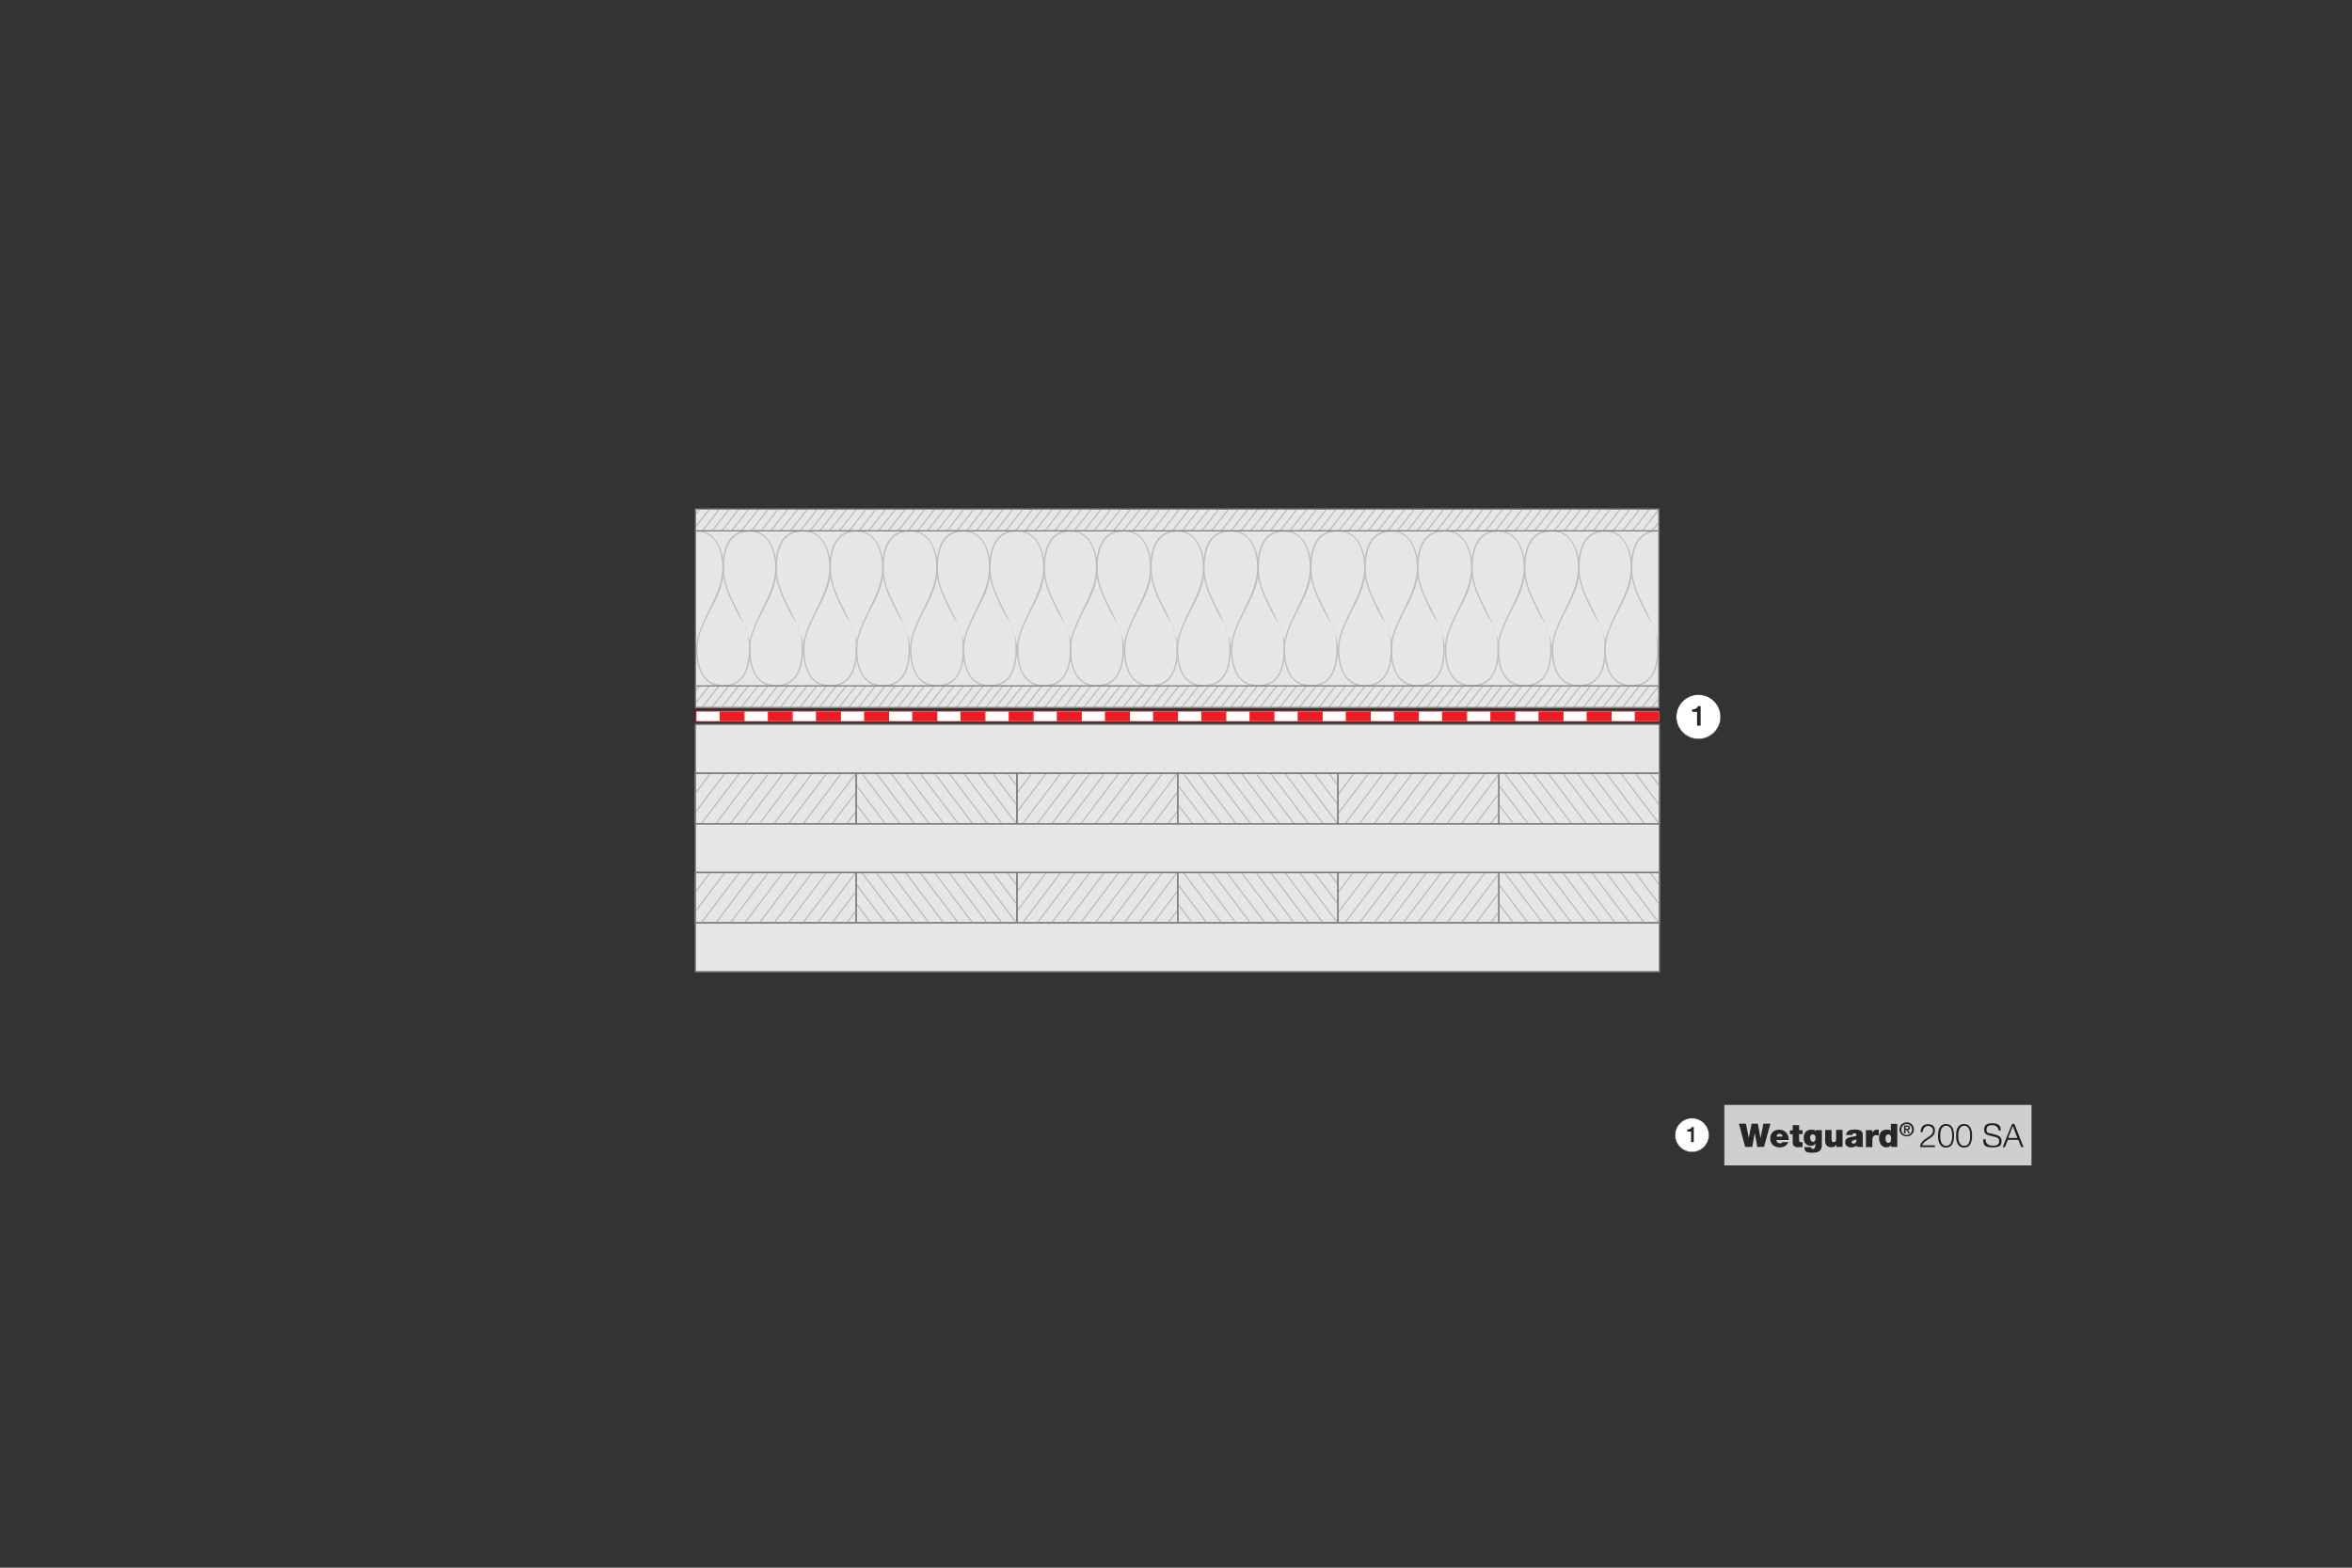 <?xml version="1.0" encoding="UTF-8"?>
<svg id="Layer_1" data-name="Layer 1" xmlns="http://www.w3.org/2000/svg" xmlns:xlink="http://www.w3.org/1999/xlink" version="1.1" viewBox="0 0 1500 1000">
  <rect x="0" y="0" width="1500" height="1000" fill="#333333" stroke="none"/>
  <defs>
    <style>
      .cls-1 {
        clip-path: url(#clippath);
      }

      .cls-2 {
        fill: none;
      }

      .cls-2, .cls-3, .cls-4, .cls-5, .cls-6, .cls-7, .cls-8, .cls-9, .cls-10, .cls-11, .cls-12 {
        stroke-width: 0px;
      }

      .cls-3 {
        fill: #808183;
      }

      .cls-4 {
        fill: #ed1c24;
      }

      .cls-5 {
        fill: #272525;
      }

      .cls-6 {
        fill: #1a1c1d;
      }

      .cls-13 {
        clip-path: url(#clippath-1);
      }

      .cls-14 {
        clip-path: url(#clippath-4);
      }

      .cls-15 {
        clip-path: url(#clippath-3);
      }

      .cls-16 {
        clip-path: url(#clippath-2);
      }

      .cls-17 {
        clip-path: url(#clippath-7);
      }

      .cls-18 {
        clip-path: url(#clippath-8);
      }

      .cls-19 {
        clip-path: url(#clippath-6);
      }

      .cls-20 {
        clip-path: url(#clippath-5);
      }

      .cls-21 {
        clip-path: url(#clippath-9);
      }

      .cls-22 {
        clip-path: url(#clippath-14);
      }

      .cls-23 {
        clip-path: url(#clippath-13);
      }

      .cls-24 {
        clip-path: url(#clippath-12);
      }

      .cls-25 {
        clip-path: url(#clippath-10);
      }

      .cls-26 {
        clip-path: url(#clippath-11);
      }

      .cls-7 {
        fill: gray;
      }

      .cls-8 {
        fill: #cfcfce;
      }

      .cls-27 {
        opacity: .4;
      }

      .cls-9 {
        fill: #e6e6e7;
      }

      .cls-28 {
        isolation: isolate;
      }

      .cls-10 {
        fill: #bbbcbe;
      }

      .cls-11 {
        fill: #fff;
      }

      .cls-12 {
        fill: #231f20;
      }
    </style>
    <clipPath id="clippath">
      <rect class="cls-2" x="443.6" y="437.2" width="614.3" height="14.2"/>
    </clipPath>
    <clipPath id="clippath-1">
      <rect class="cls-2" x="443.6" y="324.8" width="614.3" height="14.2"/>
    </clipPath>
    <clipPath id="clippath-2">
      <rect class="cls-2" x="751" y="493.3" width="102.5" height="32.1"/>
    </clipPath>
    <clipPath id="clippath-3">
      <rect class="cls-2" x="648.5" y="493.3" width="102.5" height="32.1"/>
    </clipPath>
    <clipPath id="clippath-4">
      <rect class="cls-2" x="955.8" y="493.3" width="102.5" height="32.1"/>
    </clipPath>
    <clipPath id="clippath-5">
      <rect class="cls-2" x="853.4" y="493.3" width="102.5" height="32.1"/>
    </clipPath>
    <clipPath id="clippath-6">
      <rect class="cls-2" x="546" y="493.3" width="102.5" height="32.1"/>
    </clipPath>
    <clipPath id="clippath-7">
      <rect class="cls-2" x="443.5" y="493.3" width="102.5" height="32.1"/>
    </clipPath>
    <clipPath id="clippath-8">
      <rect class="cls-2" x="751" y="556.5" width="102.5" height="32.1"/>
    </clipPath>
    <clipPath id="clippath-9">
      <rect class="cls-2" x="648.5" y="556.5" width="102.5" height="32.1"/>
    </clipPath>
    <clipPath id="clippath-10">
      <rect class="cls-2" x="955.8" y="556.5" width="102.5" height="32.1"/>
    </clipPath>
    <clipPath id="clippath-11">
      <rect class="cls-2" x="853.4" y="556.5" width="102.5" height="32.1"/>
    </clipPath>
    <clipPath id="clippath-12">
      <rect class="cls-2" x="546" y="556.5" width="102.5" height="32.1"/>
    </clipPath>
    <clipPath id="clippath-13">
      <rect class="cls-2" x="443.5" y="556.5" width="102.5" height="32.1"/>
    </clipPath>
    <clipPath id="clippath-14">
      <rect class="cls-2" x="443.6" y="338.6" width="614.3" height="98.9"/>
    </clipPath>
  </defs>
  <g id="Layer_2" data-name="Layer 2">
    <rect class="cls-9" x="443.6" y="437.2" width="614.3" height="14.2"/>
    <g class="cls-1">
      <g>
        <rect class="cls-10" x="431.3" y="443.7" width="18.3" height=".8" transform="translate(-180.6 518.2) rotate(-52)"/>
        <rect class="cls-10" x="437.5" y="443.7" width="18.3" height=".8" transform="translate(-178.2 523.1) rotate(-52)"/>
        <rect class="cls-10" x="443.7" y="443.7" width="18.3" height=".8" transform="translate(-175.8 528) rotate(-52)"/>
        <rect class="cls-10" x="450" y="443.7" width="18.3" height=".8" transform="translate(-173.4 532.9) rotate(-52)"/>
        <rect class="cls-10" x="456.2" y="443.7" width="18.3" height=".8" transform="translate(-171 537.9) rotate(-52)"/>
        <rect class="cls-10" x="462.5" y="443.7" width="18.3" height=".8" transform="translate(-168.6 542.8) rotate(-52)"/>
        <rect class="cls-10" x="468.7" y="443.7" width="18.3" height=".8" transform="translate(-166.2 547.7) rotate(-52)"/>
        <rect class="cls-10" x="474.9" y="443.7" width="18.3" height=".8" transform="translate(-163.8 552.6) rotate(-52)"/>
        <rect class="cls-10" x="481.2" y="443.7" width="18.3" height=".8" transform="translate(-161.4 557.5) rotate(-52)"/>
        <rect class="cls-10" x="487.4" y="443.7" width="18.3" height=".8" transform="translate(-159 562.5) rotate(-52)"/>
        <rect class="cls-10" x="493.7" y="443.7" width="18.3" height=".8" transform="translate(-156.6 567.4) rotate(-52)"/>
        <rect class="cls-10" x="499.9" y="443.7" width="18.3" height=".8" transform="translate(-154.2 572.3) rotate(-52)"/>
        <rect class="cls-10" x="506.1" y="443.7" width="18.3" height=".8" transform="translate(-151.8 577.2) rotate(-52)"/>
        <rect class="cls-10" x="512.4" y="443.7" width="18.3" height=".8" transform="translate(-149.4 582.1) rotate(-52)"/>
        <rect class="cls-10" x="518.6" y="443.7" width="18.3" height=".8" transform="translate(-147 587.1) rotate(-52)"/>
        <rect class="cls-10" x="524.9" y="443.7" width="18.3" height=".8" transform="translate(-144.6 592) rotate(-52)"/>
        <rect class="cls-10" x="531.1" y="443.7" width="18.3" height=".8" transform="translate(-142.2 596.9) rotate(-52)"/>
        <rect class="cls-10" x="537.3" y="443.7" width="18.3" height=".8" transform="translate(-139.8 601.8) rotate(-52)"/>
        <rect class="cls-10" x="543.6" y="443.7" width="18.3" height=".8" transform="translate(-137.4 606.7) rotate(-52)"/>
        <rect class="cls-10" x="549.8" y="443.7" width="18.3" height=".8" transform="translate(-135 611.6) rotate(-52)"/>
        <rect class="cls-10" x="556.1" y="443.7" width="18.3" height=".8" transform="translate(-132.6 616.6) rotate(-52)"/>
        <rect class="cls-10" x="562.3" y="443.7" width="18.3" height=".8" transform="translate(-130.2 621.5) rotate(-52)"/>
        <rect class="cls-10" x="568.5" y="443.7" width="18.3" height=".8" transform="translate(-127.8 626.4) rotate(-52)"/>
        <rect class="cls-10" x="574.8" y="443.7" width="18.3" height=".8" transform="translate(-125.4 631.3) rotate(-52)"/>
        <rect class="cls-10" x="581" y="443.7" width="18.3" height=".8" transform="translate(-123 636.2) rotate(-52)"/>
        <rect class="cls-10" x="587.3" y="443.7" width="18.3" height=".8" transform="translate(-120.6 641.2) rotate(-52)"/>
        <rect class="cls-10" x="593.5" y="443.7" width="18.3" height=".8" transform="translate(-118.2 646.1) rotate(-52)"/>
        <rect class="cls-10" x="599.7" y="443.7" width="18.3" height=".8" transform="translate(-115.8 651) rotate(-52)"/>
        <rect class="cls-10" x="606" y="443.7" width="18.3" height=".8" transform="translate(-113.4 655.9) rotate(-52)"/>
        <rect class="cls-10" x="612.2" y="443.7" width="18.3" height=".8" transform="translate(-111 660.8) rotate(-52)"/>
        <rect class="cls-10" x="618.5" y="443.7" width="18.3" height=".8" transform="translate(-108.6 665.8) rotate(-52)"/>
        <rect class="cls-10" x="624.7" y="443.7" width="18.3" height=".8" transform="translate(-106.2 670.7) rotate(-52)"/>
        <rect class="cls-10" x="630.9" y="443.7" width="18.3" height=".8" transform="translate(-103.8 675.6) rotate(-52)"/>
        <rect class="cls-10" x="637.2" y="443.7" width="18.3" height=".8" transform="translate(-101.4 680.5) rotate(-52)"/>
        <rect class="cls-10" x="643.4" y="443.7" width="18.3" height=".8" transform="translate(-99 685.4) rotate(-52)"/>
        <rect class="cls-10" x="649.7" y="443.7" width="18.3" height=".8" transform="translate(-96.6 690.4) rotate(-52)"/>
        <rect class="cls-10" x="655.9" y="443.7" width="18.3" height=".8" transform="translate(-94.2 695.3) rotate(-52)"/>
        <rect class="cls-10" x="662.1" y="443.7" width="18.3" height=".8" transform="translate(-91.8 700.2) rotate(-52)"/>
        <rect class="cls-10" x="668.4" y="443.7" width="18.3" height=".8" transform="translate(-89.4 705.1) rotate(-52)"/>
        <rect class="cls-10" x="674.6" y="443.7" width="18.3" height=".8" transform="translate(-87 710) rotate(-52)"/>
        <rect class="cls-10" x="680.9" y="443.7" width="18.3" height=".8" transform="translate(-84.6 715) rotate(-52)"/>
        <rect class="cls-10" x="687.1" y="443.7" width="18.3" height=".8" transform="translate(-82.2 719.9) rotate(-52)"/>
        <rect class="cls-10" x="693.3" y="443.7" width="18.3" height=".8" transform="translate(-79.8 724.8) rotate(-52)"/>
        <rect class="cls-10" x="699.6" y="443.7" width="18.3" height=".8" transform="translate(-77.4 729.7) rotate(-52)"/>
        <rect class="cls-10" x="705.8" y="443.7" width="18.3" height=".8" transform="translate(-75 734.6) rotate(-52)"/>
        <rect class="cls-10" x="712" y="443.7" width="18.3" height=".8" transform="translate(-72.6 739.6) rotate(-52)"/>
        <rect class="cls-10" x="718.3" y="443.7" width="18.3" height=".8" transform="translate(-70.2 744.5) rotate(-52)"/>
        <rect class="cls-10" x="724.5" y="443.7" width="18.3" height=".8" transform="translate(-67.8 749.4) rotate(-52)"/>
        <rect class="cls-10" x="730.8" y="443.7" width="18.3" height=".8" transform="translate(-65.4 754.3) rotate(-52)"/>
        <rect class="cls-10" x="737" y="443.7" width="18.3" height=".8" transform="translate(-63 759.2) rotate(-52)"/>
        <rect class="cls-10" x="743.2" y="443.7" width="18.3" height=".8" transform="translate(-60.6 764.2) rotate(-52)"/>
        <rect class="cls-10" x="749.5" y="443.7" width="18.3" height=".8" transform="translate(-58.2 769.1) rotate(-52)"/>
        <rect class="cls-10" x="755.7" y="443.7" width="18.3" height=".8" transform="translate(-55.8 774) rotate(-52)"/>
        <rect class="cls-10" x="762" y="443.7" width="18.3" height=".8" transform="translate(-53.4 778.9) rotate(-52)"/>
        <rect class="cls-10" x="768.2" y="443.7" width="18.3" height=".8" transform="translate(-51 783.8) rotate(-52)"/>
        <rect class="cls-10" x="774.4" y="443.7" width="18.3" height=".8" transform="translate(-48.6 788.8) rotate(-52)"/>
        <rect class="cls-10" x="780.7" y="443.7" width="18.3" height=".8" transform="translate(-46.2 793.7) rotate(-52)"/>
        <rect class="cls-10" x="786.9" y="443.7" width="18.3" height=".8" transform="translate(-43.8 798.6) rotate(-52)"/>
        <rect class="cls-10" x="793.2" y="443.7" width="18.3" height=".8" transform="translate(-41.4 803.5) rotate(-52)"/>
        <rect class="cls-10" x="799.4" y="443.7" width="18.3" height=".8" transform="translate(-39 808.4) rotate(-52)"/>
        <rect class="cls-10" x="805.6" y="443.7" width="18.3" height=".8" transform="translate(-36.5 813.3) rotate(-52)"/>
        <rect class="cls-10" x="811.9" y="443.7" width="18.3" height=".8" transform="translate(-34.1 818.3) rotate(-52)"/>
        <rect class="cls-10" x="818.1" y="443.7" width="18.3" height=".8" transform="translate(-31.7 823.2) rotate(-52)"/>
        <rect class="cls-10" x="824.4" y="443.7" width="18.3" height=".8" transform="translate(-29.3 828.1) rotate(-52)"/>
        <rect class="cls-10" x="830.6" y="443.7" width="18.3" height=".8" transform="translate(-26.9 833) rotate(-52)"/>
        <rect class="cls-10" x="836.8" y="443.7" width="18.3" height=".8" transform="translate(-24.5 837.9) rotate(-52)"/>
        <rect class="cls-10" x="843.1" y="443.7" width="18.3" height=".8" transform="translate(-22.1 842.9) rotate(-52)"/>
        <rect class="cls-10" x="849.3" y="443.7" width="18.3" height=".8" transform="translate(-19.7 847.8) rotate(-52)"/>
        <rect class="cls-10" x="855.6" y="443.7" width="18.3" height=".8" transform="translate(-17.3 852.7) rotate(-52)"/>
        <rect class="cls-10" x="861.8" y="443.7" width="18.3" height=".8" transform="translate(-14.9 857.6) rotate(-52)"/>
        <rect class="cls-10" x="868" y="443.7" width="18.3" height=".8" transform="translate(-12.5 862.5) rotate(-52)"/>
        <rect class="cls-10" x="874.3" y="443.7" width="18.3" height=".8" transform="translate(-10.1 867.5) rotate(-52)"/>
        <rect class="cls-10" x="880.5" y="443.7" width="18.3" height=".8" transform="translate(-7.7 872.4) rotate(-52)"/>
        <rect class="cls-10" x="886.8" y="443.7" width="18.3" height=".8" transform="translate(-5.3 877.3) rotate(-52)"/>
        <rect class="cls-10" x="893" y="443.7" width="18.3" height=".8" transform="translate(-2.9 882.2) rotate(-52)"/>
        <rect class="cls-10" x="899.2" y="443.7" width="18.3" height=".8" transform="translate(-.5 887.1) rotate(-52)"/>
        <rect class="cls-10" x="905.5" y="443.7" width="18.3" height=".8" transform="translate(1.9 892.1) rotate(-52)"/>
        <rect class="cls-10" x="911.7" y="443.7" width="18.3" height=".8" transform="translate(4.3 897) rotate(-52)"/>
        <rect class="cls-10" x="918" y="443.7" width="18.3" height=".8" transform="translate(6.7 901.9) rotate(-52)"/>
        <rect class="cls-10" x="924.2" y="443.7" width="18.3" height=".8" transform="translate(9.1 906.8) rotate(-52)"/>
        <rect class="cls-10" x="930.4" y="443.7" width="18.3" height=".8" transform="translate(11.5 911.7) rotate(-52)"/>
        <rect class="cls-10" x="936.7" y="443.7" width="18.3" height=".8" transform="translate(13.9 916.7) rotate(-52)"/>
        <rect class="cls-10" x="942.9" y="443.7" width="18.3" height=".8" transform="translate(16.3 921.6) rotate(-52)"/>
        <rect class="cls-10" x="949.2" y="443.7" width="18.3" height=".8" transform="translate(18.7 926.5) rotate(-52)"/>
        <rect class="cls-10" x="955.4" y="443.7" width="18.3" height=".8" transform="translate(21.1 931.4) rotate(-52)"/>
        <rect class="cls-10" x="961.6" y="443.7" width="18.3" height=".8" transform="translate(23.5 936.3) rotate(-52)"/>
        <rect class="cls-10" x="967.9" y="443.7" width="18.3" height=".8" transform="translate(25.9 941.3) rotate(-52)"/>
        <rect class="cls-10" x="974.1" y="443.7" width="18.3" height=".8" transform="translate(28.3 946.2) rotate(-52)"/>
        <rect class="cls-10" x="980.4" y="443.7" width="18.3" height=".8" transform="translate(30.7 951.1) rotate(-52)"/>
        <rect class="cls-10" x="986.6" y="443.7" width="18.3" height=".8" transform="translate(33.1 956) rotate(-52)"/>
        <rect class="cls-10" x="992.8" y="443.7" width="18.3" height=".8" transform="translate(35.5 960.9) rotate(-52)"/>
        <rect class="cls-10" x="999.1" y="443.7" width="18.3" height=".8" transform="translate(37.9 965.9) rotate(-52)"/>
        <rect class="cls-10" x="1005.3" y="443.7" width="18.3" height=".8" transform="translate(40.3 970.8) rotate(-52)"/>
        <rect class="cls-10" x="1011.6" y="443.7" width="18.3" height=".8" transform="translate(42.7 975.7) rotate(-52)"/>
        <rect class="cls-10" x="1017.8" y="443.7" width="18.3" height=".8" transform="translate(45.1 980.6) rotate(-52)"/>
        <rect class="cls-10" x="1024" y="443.7" width="18.3" height=".8" transform="translate(47.5 985.5) rotate(-52)"/>
        <rect class="cls-10" x="1030.3" y="443.7" width="18.3" height=".8" transform="translate(49.9 990.5) rotate(-52)"/>
        <rect class="cls-10" x="1036.5" y="443.7" width="18.3" height=".8" transform="translate(52.3 995.4) rotate(-52)"/>
        <rect class="cls-10" x="1042.8" y="443.7" width="18.3" height=".8" transform="translate(54.7 1000.3) rotate(-52)"/>
        <rect class="cls-10" x="1049" y="443.7" width="18.3" height=".8" transform="translate(57.1 1005.2) rotate(-52)"/>
      </g>
    </g>
    <path class="cls-3" d="M1058.4,451.7H443.2v-15h615.1v15ZM444,450.9h613.5v-13.4H444v13.4Z"/>
    <rect class="cls-9" x="443.6" y="324.8" width="614.3" height="14.2"/>
    <g class="cls-13">
      <g>
        <rect class="cls-10" x="431.3" y="331.3" width="18.3" height=".8" transform="translate(-92 474.9) rotate(-52)"/>
        <rect class="cls-10" x="437.5" y="331.3" width="18.3" height=".8" transform="translate(-89.6 479.8) rotate(-52)"/>
        <rect class="cls-10" x="443.7" y="331.3" width="18.3" height=".8" transform="translate(-87.2 484.8) rotate(-52)"/>
        <rect class="cls-10" x="450" y="331.3" width="18.3" height=".8" transform="translate(-84.8 489.7) rotate(-52)"/>
        <rect class="cls-10" x="456.2" y="331.3" width="18.3" height=".8" transform="translate(-82.4 494.6) rotate(-52)"/>
        <rect class="cls-10" x="462.5" y="331.3" width="18.3" height=".8" transform="translate(-80 499.5) rotate(-52)"/>
        <rect class="cls-10" x="468.7" y="331.3" width="18.3" height=".8" transform="translate(-77.6 504.4) rotate(-52)"/>
        <rect class="cls-10" x="474.9" y="331.3" width="18.3" height=".8" transform="translate(-75.2 509.4) rotate(-52)"/>
        <rect class="cls-10" x="481.2" y="331.3" width="18.3" height=".8" transform="translate(-72.8 514.3) rotate(-52)"/>
        <rect class="cls-10" x="487.4" y="331.3" width="18.3" height=".8" transform="translate(-70.4 519.2) rotate(-52)"/>
        <rect class="cls-10" x="493.7" y="331.3" width="18.3" height=".8" transform="translate(-68 524.1) rotate(-52)"/>
        <rect class="cls-10" x="499.9" y="331.3" width="18.3" height=".8" transform="translate(-65.6 529) rotate(-52)"/>
        <rect class="cls-10" x="506.1" y="331.3" width="18.3" height=".8" transform="translate(-63.2 534) rotate(-52)"/>
        <rect class="cls-10" x="512.4" y="331.3" width="18.3" height=".8" transform="translate(-60.8 538.9) rotate(-52)"/>
        <rect class="cls-10" x="518.6" y="331.3" width="18.3" height=".8" transform="translate(-58.4 543.8) rotate(-52)"/>
        <rect class="cls-10" x="524.9" y="331.3" width="18.3" height=".8" transform="translate(-56 548.7) rotate(-52)"/>
        <rect class="cls-10" x="531.1" y="331.3" width="18.3" height=".8" transform="translate(-53.6 553.6) rotate(-52)"/>
        <rect class="cls-10" x="537.3" y="331.3" width="18.3" height=".8" transform="translate(-51.2 558.6) rotate(-52)"/>
        <rect class="cls-10" x="543.6" y="331.3" width="18.3" height=".8" transform="translate(-48.8 563.5) rotate(-52)"/>
        <rect class="cls-10" x="549.8" y="331.3" width="18.3" height=".8" transform="translate(-46.4 568.4) rotate(-52)"/>
        <rect class="cls-10" x="556.1" y="331.3" width="18.3" height=".8" transform="translate(-44 573.3) rotate(-52)"/>
        <rect class="cls-10" x="562.3" y="331.3" width="18.3" height=".8" transform="translate(-41.6 578.2) rotate(-52)"/>
        <rect class="cls-10" x="568.5" y="331.3" width="18.3" height=".8" transform="translate(-39.2 583.2) rotate(-52)"/>
        <rect class="cls-10" x="574.8" y="331.3" width="18.3" height=".8" transform="translate(-36.8 588.1) rotate(-52)"/>
        <rect class="cls-10" x="581" y="331.3" width="18.3" height=".8" transform="translate(-34.4 593) rotate(-52)"/>
        <rect class="cls-10" x="587.3" y="331.3" width="18.3" height=".8" transform="translate(-32 597.9) rotate(-52)"/>
        <rect class="cls-10" x="593.5" y="331.3" width="18.3" height=".8" transform="translate(-29.6 602.8) rotate(-52)"/>
        <rect class="cls-10" x="599.7" y="331.3" width="18.3" height=".8" transform="translate(-27.2 607.7) rotate(-52)"/>
        <rect class="cls-10" x="606" y="331.3" width="18.3" height=".8" transform="translate(-24.8 612.7) rotate(-52)"/>
        <rect class="cls-10" x="612.2" y="331.3" width="18.3" height=".8" transform="translate(-22.4 617.6) rotate(-52)"/>
        <rect class="cls-10" x="618.5" y="331.3" width="18.3" height=".8" transform="translate(-20 622.5) rotate(-52)"/>
        <rect class="cls-10" x="624.7" y="331.3" width="18.3" height=".8" transform="translate(-17.6 627.4) rotate(-52)"/>
        <rect class="cls-10" x="630.9" y="331.3" width="18.3" height=".8" transform="translate(-15.2 632.3) rotate(-52)"/>
        <rect class="cls-10" x="637.2" y="331.3" width="18.3" height=".8" transform="translate(-12.8 637.3) rotate(-52)"/>
        <rect class="cls-10" x="643.4" y="331.3" width="18.3" height=".8" transform="translate(-10.4 642.2) rotate(-52)"/>
        <rect class="cls-10" x="649.7" y="331.3" width="18.3" height=".8" transform="translate(-8 647.1) rotate(-52)"/>
        <rect class="cls-10" x="655.9" y="331.3" width="18.3" height=".8" transform="translate(-5.6 652) rotate(-52)"/>
        <rect class="cls-10" x="662.1" y="331.3" width="18.3" height=".8" transform="translate(-3.2 656.9) rotate(-52)"/>
        <rect class="cls-10" x="668.4" y="331.3" width="18.3" height=".8" transform="translate(-.8 661.9) rotate(-52)"/>
        <rect class="cls-10" x="674.6" y="331.3" width="18.3" height=".8" transform="translate(1.6 666.8) rotate(-52)"/>
        <rect class="cls-10" x="680.9" y="331.3" width="18.3" height=".8" transform="translate(4 671.7) rotate(-52)"/>
        <rect class="cls-10" x="687.1" y="331.3" width="18.3" height=".8" transform="translate(6.4 676.6) rotate(-52)"/>
        <rect class="cls-10" x="693.3" y="331.3" width="18.3" height=".8" transform="translate(8.8 681.5) rotate(-52)"/>
        <rect class="cls-10" x="699.6" y="331.3" width="18.3" height=".8" transform="translate(11.2 686.5) rotate(-52)"/>
        <rect class="cls-10" x="705.8" y="331.3" width="18.3" height=".8" transform="translate(13.6 691.4) rotate(-52)"/>
        <rect class="cls-10" x="712.1" y="331.3" width="18.3" height=".8" transform="translate(16 696.3) rotate(-52)"/>
        <rect class="cls-10" x="718.3" y="331.3" width="18.3" height=".8" transform="translate(18.4 701.2) rotate(-52)"/>
        <rect class="cls-10" x="724.5" y="331.3" width="18.3" height=".8" transform="translate(20.8 706.1) rotate(-52)"/>
        <rect class="cls-10" x="730.8" y="331.3" width="18.3" height=".8" transform="translate(23.2 711.1) rotate(-52)"/>
        <rect class="cls-10" x="737" y="331.3" width="18.3" height=".8" transform="translate(25.7 716) rotate(-52)"/>
        <rect class="cls-10" x="743.3" y="331.3" width="18.3" height=".8" transform="translate(28.1 720.9) rotate(-52)"/>
        <rect class="cls-10" x="749.5" y="331.3" width="18.3" height=".8" transform="translate(30.5 725.8) rotate(-52)"/>
        <rect class="cls-10" x="755.7" y="331.3" width="18.3" height=".8" transform="translate(32.9 730.7) rotate(-52)"/>
        <rect class="cls-10" x="762" y="331.3" width="18.3" height=".8" transform="translate(35.3 735.7) rotate(-52)"/>
        <rect class="cls-10" x="768.2" y="331.3" width="18.3" height=".8" transform="translate(37.7 740.6) rotate(-52)"/>
        <rect class="cls-10" x="774.4" y="331.3" width="18.3" height=".8" transform="translate(40.1 745.5) rotate(-52)"/>
        <rect class="cls-10" x="780.7" y="331.3" width="18.3" height=".8" transform="translate(42.5 750.4) rotate(-52)"/>
        <rect class="cls-10" x="786.9" y="331.3" width="18.3" height=".8" transform="translate(44.9 755.3) rotate(-52)"/>
        <rect class="cls-10" x="793.2" y="331.3" width="18.3" height=".8" transform="translate(47.3 760.3) rotate(-52)"/>
        <rect class="cls-10" x="799.4" y="331.3" width="18.3" height=".8" transform="translate(49.7 765.2) rotate(-52)"/>
        <rect class="cls-10" x="805.6" y="331.3" width="18.3" height=".8" transform="translate(52.1 770.1) rotate(-52)"/>
        <rect class="cls-10" x="811.9" y="331.3" width="18.3" height=".8" transform="translate(54.5 775) rotate(-52)"/>
        <rect class="cls-10" x="818.1" y="331.3" width="18.3" height=".8" transform="translate(56.9 779.9) rotate(-52)"/>
        <rect class="cls-10" x="824.4" y="331.3" width="18.3" height=".8" transform="translate(59.3 784.9) rotate(-52)"/>
        <rect class="cls-10" x="830.6" y="331.3" width="18.3" height=".8" transform="translate(61.7 789.8) rotate(-52)"/>
        <rect class="cls-10" x="836.8" y="331.3" width="18.3" height=".8" transform="translate(64.1 794.7) rotate(-52)"/>
        <rect class="cls-10" x="843.1" y="331.3" width="18.3" height=".8" transform="translate(66.5 799.6) rotate(-52)"/>
        <rect class="cls-10" x="849.3" y="331.3" width="18.3" height=".8" transform="translate(68.9 804.5) rotate(-52)"/>
        <rect class="cls-10" x="855.6" y="331.3" width="18.3" height=".8" transform="translate(71.3 809.4) rotate(-52)"/>
        <rect class="cls-10" x="861.8" y="331.3" width="18.3" height=".8" transform="translate(73.7 814.4) rotate(-52)"/>
        <rect class="cls-10" x="868" y="331.3" width="18.3" height=".8" transform="translate(76.1 819.3) rotate(-52)"/>
        <rect class="cls-10" x="874.3" y="331.3" width="18.3" height=".8" transform="translate(78.5 824.2) rotate(-52)"/>
        <rect class="cls-10" x="880.5" y="331.3" width="18.3" height=".8" transform="translate(80.9 829.1) rotate(-52)"/>
        <rect class="cls-10" x="886.8" y="331.3" width="18.3" height=".8" transform="translate(83.3 834) rotate(-52)"/>
        <rect class="cls-10" x="893" y="331.3" width="18.3" height=".8" transform="translate(85.7 839) rotate(-52)"/>
        <rect class="cls-10" x="899.2" y="331.3" width="18.3" height=".8" transform="translate(88.1 843.9) rotate(-52)"/>
        <rect class="cls-10" x="905.5" y="331.3" width="18.3" height=".8" transform="translate(90.5 848.8) rotate(-52)"/>
        <rect class="cls-10" x="911.7" y="331.3" width="18.3" height=".8" transform="translate(92.9 853.7) rotate(-52)"/>
        <rect class="cls-10" x="918" y="331.3" width="18.3" height=".8" transform="translate(95.3 858.6) rotate(-52)"/>
        <rect class="cls-10" x="924.2" y="331.3" width="18.3" height=".8" transform="translate(97.7 863.6) rotate(-52)"/>
        <rect class="cls-10" x="930.4" y="331.3" width="18.3" height=".8" transform="translate(100.1 868.5) rotate(-52)"/>
        <rect class="cls-10" x="936.7" y="331.3" width="18.3" height=".8" transform="translate(102.5 873.4) rotate(-52)"/>
        <rect class="cls-10" x="942.9" y="331.3" width="18.3" height=".8" transform="translate(104.9 878.3) rotate(-52)"/>
        <rect class="cls-10" x="949.2" y="331.3" width="18.3" height=".8" transform="translate(107.3 883.2) rotate(-52)"/>
        <rect class="cls-10" x="955.4" y="331.3" width="18.3" height=".8" transform="translate(109.7 888.2) rotate(-52)"/>
        <rect class="cls-10" x="961.6" y="331.3" width="18.3" height=".8" transform="translate(112.1 893.1) rotate(-52)"/>
        <rect class="cls-10" x="967.9" y="331.3" width="18.3" height=".8" transform="translate(114.5 898) rotate(-52)"/>
        <rect class="cls-10" x="974.1" y="331.3" width="18.3" height=".8" transform="translate(116.9 902.9) rotate(-52)"/>
        <rect class="cls-10" x="980.4" y="331.3" width="18.3" height=".8" transform="translate(119.3 907.8) rotate(-52)"/>
        <rect class="cls-10" x="986.6" y="331.3" width="18.3" height=".8" transform="translate(121.7 912.8) rotate(-52)"/>
        <rect class="cls-10" x="992.8" y="331.3" width="18.3" height=".8" transform="translate(124.1 917.7) rotate(-52)"/>
        <rect class="cls-10" x="999.1" y="331.3" width="18.3" height=".8" transform="translate(126.5 922.6) rotate(-52)"/>
        <rect class="cls-10" x="1005.3" y="331.3" width="18.3" height=".8" transform="translate(128.9 927.5) rotate(-52)"/>
        <rect class="cls-10" x="1011.6" y="331.3" width="18.3" height=".8" transform="translate(131.3 932.4) rotate(-52)"/>
        <rect class="cls-10" x="1017.8" y="331.3" width="18.3" height=".8" transform="translate(133.7 937.4) rotate(-52)"/>
        <rect class="cls-10" x="1024" y="331.3" width="18.3" height=".8" transform="translate(136.1 942.3) rotate(-52)"/>
        <rect class="cls-10" x="1030.3" y="331.3" width="18.3" height=".8" transform="translate(138.5 947.2) rotate(-52)"/>
        <rect class="cls-10" x="1036.5" y="331.3" width="18.3" height=".8" transform="translate(140.9 952.1) rotate(-52)"/>
        <rect class="cls-10" x="1042.8" y="331.3" width="18.3" height=".8" transform="translate(143.3 957) rotate(-52)"/>
        <rect class="cls-10" x="1049" y="331.3" width="18.3" height=".8" transform="translate(145.7 962) rotate(-52)"/>
      </g>
    </g>
    <path class="cls-3" d="M1058.4,339.3H443.2v-15h615.1v15ZM444,338.5h613.5v-13.4H444v13.4Z"/>
  </g>
  <g id="Layer_15" data-name="Layer 15">
    <g>
      <rect class="cls-9" x="443.5" y="525.4" width="614.8" height="31.1"/>
      <path class="cls-3" d="M1058.7,556.9H443.1v-31.9h615.6v31.9ZM443.9,556.1h614v-30.3H443.9v30.3Z"/>
    </g>
    <g>
      <rect class="cls-9" x="443.5" y="588.6" width="614.8" height="31.1"/>
      <path class="cls-3" d="M1058.7,620.2H443.1v-31.9h615.6v31.9ZM443.9,619.4h614v-30.3H443.9v30.3Z"/>
    </g>
    <g>
      <rect class="cls-9" x="443.5" y="462" width="614.8" height="31.1"/>
      <path class="cls-3" d="M1058.7,493.6H443.1v-31.9h615.6v31.9ZM443.9,492.8h614v-30.3H443.9v30.3Z"/>
    </g>
    <g>
      <rect class="cls-9" x="751" y="493.3" width="102.5" height="32.1"/>
      <path class="cls-3" d="M853.9,525.8h-103.3v-32.9h103.3v32.9ZM751.4,525h101.7v-31.3h-101.7v31.3Z"/>
    </g>
    <g class="cls-16">
      <g>
        <rect class="cls-10" x="857.5" y="476.1" width=".8" height="61.5" transform="translate(-132.1 620.4) rotate(-37.1)"/>
        <rect class="cls-10" x="848.2" y="476.1" width=".8" height="61.5" transform="translate(-133.9 614.8) rotate(-37.1)"/>
        <rect class="cls-10" x="838.9" y="476.1" width=".8" height="61.5" transform="translate(-135.8 609.2) rotate(-37.1)"/>
        <rect class="cls-10" x="829.6" y="476.1" width=".8" height="61.5" transform="translate(-137.7 603.6) rotate(-37.1)"/>
        <rect class="cls-10" x="820.4" y="476.1" width=".8" height="61.5" transform="translate(-139.6 598) rotate(-37.1)"/>
        <rect class="cls-10" x="811.1" y="476.1" width=".8" height="61.5" transform="translate(-141.5 592.4) rotate(-37.1)"/>
        <rect class="cls-10" x="801.8" y="476.1" width=".8" height="61.5" transform="translate(-143.3 586.8) rotate(-37.1)"/>
        <rect class="cls-10" x="792.5" y="476.1" width=".8" height="61.5" transform="translate(-145.2 581.2) rotate(-37.1)"/>
        <rect class="cls-10" x="783.3" y="476.1" width=".8" height="61.5" transform="translate(-147.1 575.6) rotate(-37.1)"/>
        <rect class="cls-10" x="774" y="476.1" width=".8" height="61.5" transform="translate(-149 570) rotate(-37.1)"/>
        <rect class="cls-10" x="764.7" y="476.1" width=".8" height="61.5" transform="translate(-150.9 564.4) rotate(-37.1)"/>
        <rect class="cls-10" x="755.5" y="476.1" width=".8" height="61.5" transform="translate(-152.7 558.8) rotate(-37.1)"/>
        <rect class="cls-10" x="746.2" y="476.1" width=".8" height="61.5" transform="translate(-154.6 553.2) rotate(-37.1)"/>
      </g>
    </g>
    <path class="cls-3" d="M853.9,525.8h-103.3v-32.9h103.3v32.9ZM751.4,525h101.7v-31.3h-101.7v31.3Z"/>
    <g>
      <rect class="cls-9" x="648.5" y="493.3" width="102.5" height="32.1"/>
      <path class="cls-3" d="M751.4,525.8h-103.3v-32.9h103.3v32.9ZM648.9,525h101.7v-31.3h-101.7v31.3Z"/>
    </g>
    <g class="cls-15">
      <g>
        <rect class="cls-10" x="724.7" y="511.4" width="61.5" height=".8" transform="translate(-108.5 805.4) rotate(-52.9)"/>
        <rect class="cls-10" x="715.4" y="511.4" width="61.5" height=".8" transform="translate(-112.2 798) rotate(-52.9)"/>
        <rect class="cls-10" x="706.1" y="511.4" width="61.5" height=".8" transform="translate(-115.8 790.6) rotate(-52.9)"/>
        <rect class="cls-10" x="696.8" y="511.4" width="61.5" height=".8" transform="translate(-119.5 783.2) rotate(-52.9)"/>
        <rect class="cls-10" x="687.6" y="511.4" width="61.5" height=".8" transform="translate(-123.2 775.8) rotate(-52.9)"/>
        <rect class="cls-10" x="678.3" y="511.4" width="61.5" height=".8" transform="translate(-126.9 768.5) rotate(-52.9)"/>
        <rect class="cls-10" x="669" y="511.4" width="61.5" height=".8" transform="translate(-130.6 761.1) rotate(-52.9)"/>
        <rect class="cls-10" x="659.7" y="511.4" width="61.5" height=".8" transform="translate(-134.2 753.7) rotate(-52.9)"/>
        <rect class="cls-10" x="650.5" y="511.4" width="61.5" height=".8" transform="translate(-137.9 746.3) rotate(-52.9)"/>
        <rect class="cls-10" x="641.2" y="511.4" width="61.5" height=".8" transform="translate(-141.6 738.9) rotate(-52.9)"/>
        <rect class="cls-10" x="631.9" y="511.4" width="61.5" height=".8" transform="translate(-145.3 731.5) rotate(-52.9)"/>
        <rect class="cls-10" x="622.6" y="511.4" width="61.5" height=".8" transform="translate(-149 724.1) rotate(-52.9)"/>
        <rect class="cls-10" x="613.4" y="511.4" width="61.5" height=".8" transform="translate(-152.6 716.7) rotate(-52.9)"/>
      </g>
    </g>
    <path class="cls-3" d="M751.4,525.8h-103.3v-32.9h103.3v32.9ZM648.9,525h101.7v-31.3h-101.7v31.3Z"/>
    <g>
      <rect class="cls-9" x="955.8" y="493.3" width="102.5" height="32.1"/>
      <path class="cls-3" d="M1058.7,525.8h-103.3v-32.9h103.3v32.9ZM956.2,525h101.7v-31.3h-101.7v31.3Z"/>
    </g>
    <g class="cls-14">
      <g>
        <rect class="cls-10" x="1062.3" y="476.1" width=".8" height="61.5" transform="translate(-90.6 744) rotate(-37.1)"/>
        <rect class="cls-10" x="1053" y="476.1" width=".8" height="61.5" transform="translate(-92.4 738.4) rotate(-37.1)"/>
        <rect class="cls-10" x="1043.8" y="476.1" width=".8" height="61.5" transform="translate(-94.3 732.8) rotate(-37.1)"/>
        <rect class="cls-10" x="1034.5" y="476.1" width=".8" height="61.5" transform="translate(-96.2 727.2) rotate(-37.1)"/>
        <rect class="cls-10" x="1025.2" y="476.1" width=".8" height="61.5" transform="translate(-98.1 721.6) rotate(-37.1)"/>
        <rect class="cls-10" x="1015.9" y="476.1" width=".8" height="61.5" transform="translate(-100 716) rotate(-37.1)"/>
        <rect class="cls-10" x="1006.7" y="476.1" width=".8" height="61.5" transform="translate(-101.8 710.5) rotate(-37.1)"/>
        <rect class="cls-10" x="997.4" y="476.1" width=".8" height="61.5" transform="translate(-103.7 704.8) rotate(-37.1)"/>
        <rect class="cls-10" x="988.1" y="476.1" width=".8" height="61.5" transform="translate(-105.6 699.3) rotate(-37.1)"/>
        <rect class="cls-10" x="978.8" y="476.1" width=".8" height="61.5" transform="translate(-107.5 693.7) rotate(-37.1)"/>
        <rect class="cls-10" x="969.6" y="476.1" width=".8" height="61.5" transform="translate(-109.3 688.1) rotate(-37.1)"/>
        <rect class="cls-10" x="960.3" y="476.1" width=".8" height="61.5" transform="translate(-111.2 682.5) rotate(-37.1)"/>
        <rect class="cls-10" x="951" y="476.1" width=".8" height="61.5" transform="translate(-113.1 676.9) rotate(-37.1)"/>
      </g>
    </g>
    <path class="cls-3" d="M1058.7,525.8h-103.3v-32.9h103.3v32.9ZM956.2,525h101.7v-31.3h-101.7v31.3Z"/>
    <g>
      <rect class="cls-9" x="853.4" y="493.3" width="102.5" height="32.1"/>
      <path class="cls-3" d="M956.2,525.8h-103.3v-32.9h103.3v32.9ZM853.8,525h101.7v-31.3h-101.7v31.3Z"/>
    </g>
    <g class="cls-20">
      <g>
        <rect class="cls-10" x="929.5" y="511.4" width="61.5" height=".8" transform="translate(-26.9 969.5) rotate(-52.9)"/>
        <rect class="cls-10" x="920.2" y="511.4" width="61.5" height=".8" transform="translate(-30.6 962.1) rotate(-52.9)"/>
        <rect class="cls-10" x="911" y="511.4" width="61.5" height=".8" transform="translate(-34.3 954.7) rotate(-52.9)"/>
        <rect class="cls-10" x="901.7" y="511.4" width="61.5" height=".8" transform="translate(-37.9 947.3) rotate(-52.9)"/>
        <rect class="cls-10" x="892.4" y="511.4" width="61.5" height=".8" transform="translate(-41.6 939.9) rotate(-52.9)"/>
        <rect class="cls-10" x="883.1" y="511.4" width="61.5" height=".8" transform="translate(-45.3 932.5) rotate(-52.9)"/>
        <rect class="cls-10" x="873.9" y="511.4" width="61.5" height=".8" transform="translate(-49 925.1) rotate(-52.9)"/>
        <rect class="cls-10" x="864.6" y="511.4" width="61.5" height=".8" transform="translate(-52.7 917.7) rotate(-52.9)"/>
        <rect class="cls-10" x="855.3" y="511.4" width="61.5" height=".8" transform="translate(-56.4 910.3) rotate(-52.9)"/>
        <rect class="cls-10" x="846" y="511.4" width="61.5" height=".8" transform="translate(-60.1 902.9) rotate(-52.9)"/>
        <rect class="cls-10" x="836.8" y="511.4" width="61.5" height=".8" transform="translate(-63.7 895.5) rotate(-52.9)"/>
        <rect class="cls-10" x="827.5" y="511.4" width="61.5" height=".8" transform="translate(-67.4 888.1) rotate(-52.9)"/>
        <rect class="cls-10" x="818.2" y="511.4" width="61.5" height=".8" transform="translate(-71.1 880.7) rotate(-52.9)"/>
      </g>
    </g>
    <path class="cls-3" d="M956.2,525.8h-103.3v-32.9h103.3v32.9ZM853.8,525h101.7v-31.3h-101.7v31.3Z"/>
    <g>
      <rect class="cls-9" x="546" y="493.3" width="102.5" height="32.1"/>
      <path class="cls-3" d="M648.9,525.8h-103.3v-32.9h103.3v32.9ZM546.4,525h101.7v-31.3h-101.7v31.3Z"/>
    </g>
    <g class="cls-19">
      <g>
        <rect class="cls-10" x="652.5" y="476.1" width=".8" height="61.5" transform="translate(-173.6 496.7) rotate(-37.1)"/>
        <rect class="cls-10" x="643.2" y="476.1" width=".8" height="61.5" transform="translate(-175.5 491.1) rotate(-37.1)"/>
        <rect class="cls-10" x="634" y="476.1" width=".8" height="61.5" transform="translate(-177.4 485.5) rotate(-37.1)"/>
        <rect class="cls-10" x="624.7" y="476.1" width=".8" height="61.5" transform="translate(-179.2 479.9) rotate(-37.1)"/>
        <rect class="cls-10" x="615.4" y="476.1" width=".8" height="61.5" transform="translate(-181.1 474.3) rotate(-37.1)"/>
        <rect class="cls-10" x="606.1" y="476.1" width=".8" height="61.5" transform="translate(-183 468.7) rotate(-37.1)"/>
        <rect class="cls-10" x="596.9" y="476.1" width=".8" height="61.5" transform="translate(-184.9 463.1) rotate(-37.1)"/>
        <rect class="cls-10" x="587.6" y="476.1" width=".8" height="61.5" transform="translate(-186.7 457.5) rotate(-37.1)"/>
        <rect class="cls-10" x="578.3" y="476.1" width=".8" height="61.5" transform="translate(-188.6 451.9) rotate(-37.1)"/>
        <rect class="cls-10" x="569" y="476.1" width=".8" height="61.5" transform="translate(-190.5 446.3) rotate(-37.1)"/>
        <rect class="cls-10" x="559.8" y="476.1" width=".8" height="61.5" transform="translate(-192.4 440.8) rotate(-37.1)"/>
        <rect class="cls-10" x="550.5" y="476.1" width=".8" height="61.5" transform="translate(-194.3 435.2) rotate(-37.1)"/>
        <rect class="cls-10" x="541.2" y="476.1" width=".8" height="61.5" transform="translate(-196.1 429.6) rotate(-37.1)"/>
      </g>
    </g>
    <path class="cls-3" d="M648.9,525.8h-103.3v-32.9h103.3v32.9ZM546.4,525h101.7v-31.3h-101.7v31.3Z"/>
    <g>
      <rect class="cls-9" x="443.5" y="493.3" width="102.5" height="32.1"/>
      <path class="cls-3" d="M546.4,525.8h-103.3v-32.9h103.3v32.9ZM443.9,525h101.7v-31.3h-101.7v31.3Z"/>
    </g>
    <g class="cls-17">
      <g>
        <rect class="cls-10" x="519.7" y="511.4" width="61.5" height=".8" transform="translate(-189.8 642) rotate(-52.9)"/>
        <rect class="cls-10" x="510.4" y="511.4" width="61.5" height=".8" transform="translate(-193.5 634.6) rotate(-52.9)"/>
        <rect class="cls-10" x="501.1" y="511.4" width="61.5" height=".8" transform="translate(-197.1 627.2) rotate(-52.9)"/>
        <rect class="cls-10" x="491.9" y="511.4" width="61.5" height=".8" transform="translate(-200.8 619.8) rotate(-52.9)"/>
        <rect class="cls-10" x="482.6" y="511.4" width="61.5" height=".8" transform="translate(-204.5 612.4) rotate(-52.9)"/>
        <rect class="cls-10" x="473.3" y="511.4" width="61.5" height=".8" transform="translate(-208.2 605) rotate(-52.9)"/>
        <rect class="cls-10" x="464" y="511.4" width="61.5" height=".8" transform="translate(-211.9 597.6) rotate(-52.9)"/>
        <rect class="cls-10" x="454.8" y="511.4" width="61.5" height=".8" transform="translate(-215.5 590.2) rotate(-52.9)"/>
        <rect class="cls-10" x="445.5" y="511.4" width="61.5" height=".8" transform="translate(-219.2 582.8) rotate(-52.9)"/>
        <rect class="cls-10" x="436.2" y="511.4" width="61.5" height=".8" transform="translate(-222.9 575.4) rotate(-52.9)"/>
        <rect class="cls-10" x="426.9" y="511.4" width="61.5" height=".8" transform="translate(-226.6 568) rotate(-52.9)"/>
        <rect class="cls-10" x="417.7" y="511.4" width="61.5" height=".8" transform="translate(-230.3 560.6) rotate(-52.9)"/>
        <rect class="cls-10" x="408.4" y="511.4" width="61.5" height=".8" transform="translate(-233.9 553.2) rotate(-52.9)"/>
      </g>
    </g>
    <path class="cls-3" d="M546.4,525.8h-103.3v-32.9h103.3v32.9ZM443.9,525h101.7v-31.3h-101.7v31.3Z"/>
    <g>
      <rect class="cls-9" x="751" y="556.5" width="102.5" height="32.1"/>
      <path class="cls-3" d="M853.9,589h-103.3v-32.9h103.3v32.9ZM751.4,588.2h101.7v-31.3h-101.7v31.3Z"/>
    </g>
    <g class="cls-18">
      <g>
        <rect class="cls-10" x="857.5" y="539.4" width=".8" height="61.5" transform="translate(-170.2 633.2) rotate(-37.1)"/>
        <rect class="cls-10" x="848.2" y="539.4" width=".8" height="61.5" transform="translate(-172.1 627.6) rotate(-37.1)"/>
        <rect class="cls-10" x="838.9" y="539.4" width=".8" height="61.5" transform="translate(-174 622) rotate(-37.1)"/>
        <rect class="cls-10" x="829.6" y="539.4" width=".8" height="61.5" transform="translate(-175.9 616.4) rotate(-37.1)"/>
        <rect class="cls-10" x="820.4" y="539.4" width=".8" height="61.5" transform="translate(-177.7 610.8) rotate(-37.1)"/>
        <rect class="cls-10" x="811.1" y="539.4" width=".8" height="61.5" transform="translate(-179.6 605.2) rotate(-37.1)"/>
        <rect class="cls-10" x="801.8" y="539.4" width=".8" height="61.5" transform="translate(-181.5 599.6) rotate(-37.1)"/>
        <rect class="cls-10" x="792.5" y="539.4" width=".8" height="61.5" transform="translate(-183.4 594) rotate(-37.1)"/>
        <rect class="cls-10" x="783.3" y="539.4" width=".8" height="61.5" transform="translate(-185.3 588.4) rotate(-37.1)"/>
        <rect class="cls-10" x="774" y="539.4" width=".8" height="61.5" transform="translate(-187.1 582.9) rotate(-37.1)"/>
        <rect class="cls-10" x="764.7" y="539.4" width=".8" height="61.5" transform="translate(-189 577.2) rotate(-37.1)"/>
        <rect class="cls-10" x="755.5" y="539.4" width=".8" height="61.5" transform="translate(-190.9 571.7) rotate(-37.1)"/>
        <rect class="cls-10" x="746.2" y="539.4" width=".8" height="61.5" transform="translate(-192.8 566.1) rotate(-37.1)"/>
      </g>
    </g>
    <path class="cls-3" d="M853.9,589h-103.3v-32.9h103.3v32.9ZM751.4,588.2h101.7v-31.3h-101.7v31.3Z"/>
    <g>
      <rect class="cls-9" x="648.5" y="556.5" width="102.5" height="32.1"/>
      <path class="cls-3" d="M751.4,589h-103.3v-32.9h103.3v32.9ZM648.9,588.2h101.7v-31.3h-101.7v31.3Z"/>
    </g>
    <g class="cls-21">
      <g>
        <rect class="cls-10" x="724.7" y="574.6" width="61.5" height=".8" transform="translate(-158.9 830.5) rotate(-52.9)"/>
        <rect class="cls-10" x="715.4" y="574.6" width="61.5" height=".8" transform="translate(-162.6 823.1) rotate(-52.9)"/>
        <rect class="cls-10" x="706.1" y="574.6" width="61.5" height=".8" transform="translate(-166.3 815.7) rotate(-52.9)"/>
        <rect class="cls-10" x="696.8" y="574.6" width="61.5" height=".8" transform="translate(-170 808.3) rotate(-52.9)"/>
        <rect class="cls-10" x="687.6" y="574.6" width="61.5" height=".8" transform="translate(-173.6 800.9) rotate(-52.9)"/>
        <rect class="cls-10" x="678.3" y="574.6" width="61.5" height=".8" transform="translate(-177.3 793.5) rotate(-52.9)"/>
        <rect class="cls-10" x="669" y="574.6" width="61.5" height=".8" transform="translate(-181 786.1) rotate(-52.9)"/>
        <rect class="cls-10" x="659.7" y="574.6" width="61.5" height=".8" transform="translate(-184.7 778.8) rotate(-52.9)"/>
        <rect class="cls-10" x="650.5" y="574.6" width="61.5" height=".8" transform="translate(-188.4 771.4) rotate(-52.9)"/>
        <rect class="cls-10" x="641.2" y="574.6" width="61.5" height=".8" transform="translate(-192 764) rotate(-52.9)"/>
        <rect class="cls-10" x="631.9" y="574.6" width="61.5" height=".8" transform="translate(-195.7 756.6) rotate(-52.9)"/>
        <rect class="cls-10" x="622.6" y="574.6" width="61.5" height=".8" transform="translate(-199.4 749.2) rotate(-52.9)"/>
        <rect class="cls-10" x="613.4" y="574.6" width="61.5" height=".8" transform="translate(-203.1 741.8) rotate(-52.9)"/>
      </g>
    </g>
    <path class="cls-3" d="M751.4,589h-103.3v-32.9h103.3v32.9ZM648.9,588.2h101.7v-31.3h-101.7v31.3Z"/>
    <g>
      <rect class="cls-9" x="955.8" y="556.5" width="102.5" height="32.1"/>
      <path class="cls-3" d="M1058.7,589h-103.3v-32.9h103.3v32.9ZM956.2,588.2h101.7v-31.3h-101.7v31.3Z"/>
    </g>
    <g class="cls-25">
      <g>
        <rect class="cls-10" x="1062.3" y="539.4" width=".8" height="61.5" transform="translate(-128.7 756.8) rotate(-37.1)"/>
        <rect class="cls-10" x="1053" y="539.4" width=".8" height="61.5" transform="translate(-130.6 751.3) rotate(-37.1)"/>
        <rect class="cls-10" x="1043.8" y="539.4" width=".8" height="61.5" transform="translate(-132.5 745.6) rotate(-37.1)"/>
        <rect class="cls-10" x="1034.5" y="539.4" width=".8" height="61.5" transform="translate(-134.4 740) rotate(-37.1)"/>
        <rect class="cls-10" x="1025.2" y="539.4" width=".8" height="61.5" transform="translate(-136.2 734.5) rotate(-37.1)"/>
        <rect class="cls-10" x="1015.9" y="539.4" width=".8" height="61.5" transform="translate(-138.1 728.9) rotate(-37.1)"/>
        <rect class="cls-10" x="1006.7" y="539.4" width=".8" height="61.5" transform="translate(-140 723.3) rotate(-37.1)"/>
        <rect class="cls-10" x="997.4" y="539.4" width=".8" height="61.5" transform="translate(-141.9 717.7) rotate(-37.1)"/>
        <rect class="cls-10" x="988.1" y="539.4" width=".8" height="61.5" transform="translate(-143.8 712.1) rotate(-37.1)"/>
        <rect class="cls-10" x="978.8" y="539.4" width=".8" height="61.5" transform="translate(-145.6 706.5) rotate(-37.1)"/>
        <rect class="cls-10" x="969.6" y="539.4" width=".8" height="61.5" transform="translate(-147.5 700.9) rotate(-37.1)"/>
        <rect class="cls-10" x="960.3" y="539.4" width=".8" height="61.5" transform="translate(-149.4 695.3) rotate(-37.1)"/>
        <rect class="cls-10" x="951" y="539.4" width=".8" height="61.5" transform="translate(-151.3 689.7) rotate(-37.1)"/>
      </g>
    </g>
    <path class="cls-3" d="M1058.7,589h-103.3v-32.9h103.3v32.9ZM956.2,588.2h101.7v-31.3h-101.7v31.3Z"/>
    <g>
      <rect class="cls-9" x="853.4" y="556.5" width="102.5" height="32.1"/>
      <path class="cls-3" d="M956.2,589h-103.3v-32.9h103.3v32.9ZM853.8,588.2h101.7v-31.3h-101.7v31.3Z"/>
    </g>
    <g class="cls-26">
      <g>
        <rect class="cls-10" x="929.5" y="574.6" width="61.5" height=".8" transform="translate(-77.4 994.7) rotate(-52.9)"/>
        <rect class="cls-10" x="920.2" y="574.6" width="61.5" height=".8" transform="translate(-81 987.3) rotate(-52.9)"/>
        <rect class="cls-10" x="911" y="574.6" width="61.5" height=".8" transform="translate(-84.7 979.9) rotate(-52.9)"/>
        <rect class="cls-10" x="901.7" y="574.6" width="61.5" height=".8" transform="translate(-88.4 972.5) rotate(-52.9)"/>
        <rect class="cls-10" x="892.4" y="574.6" width="61.5" height=".8" transform="translate(-92.1 965.1) rotate(-52.9)"/>
        <rect class="cls-10" x="883.1" y="574.6" width="61.5" height=".8" transform="translate(-95.8 957.6) rotate(-52.9)"/>
        <rect class="cls-10" x="873.9" y="574.6" width="61.5" height=".8" transform="translate(-99.5 950.3) rotate(-52.9)"/>
        <rect class="cls-10" x="864.6" y="574.6" width="61.5" height=".8" transform="translate(-103.2 942.8) rotate(-52.9)"/>
        <rect class="cls-10" x="855.3" y="574.6" width="61.5" height=".8" transform="translate(-106.8 935.5) rotate(-52.9)"/>
        <rect class="cls-10" x="846" y="574.6" width="61.5" height=".8" transform="translate(-110.5 928) rotate(-52.9)"/>
        <rect class="cls-10" x="836.8" y="574.6" width="61.5" height=".8" transform="translate(-114.2 920.6) rotate(-52.9)"/>
        <rect class="cls-10" x="827.5" y="574.6" width="61.5" height=".8" transform="translate(-117.9 913.2) rotate(-52.9)"/>
        <polygon class="cls-10" points="830.7 599.8 830.1 599.3 867.2 550.3 867.8 550.8 830.7 599.8"/>
      </g>
    </g>
    <path class="cls-3" d="M956.2,589h-103.3v-32.9h103.3v32.9ZM853.8,588.2h101.7v-31.3h-101.7v31.3Z"/>
    <g>
      <rect class="cls-9" x="546" y="556.5" width="102.5" height="32.1"/>
      <path class="cls-3" d="M648.9,589h-103.3v-32.9h103.3v32.9ZM546.4,588.2h101.7v-31.3h-101.7v31.3Z"/>
    </g>
    <g class="cls-24">
      <g>
        <rect class="cls-10" x="652.5" y="539.4" width=".8" height="61.5" transform="translate(-211.8 509.5) rotate(-37.1)"/>
        <rect class="cls-10" x="643.2" y="539.4" width=".8" height="61.5" transform="translate(-213.6 503.9) rotate(-37.1)"/>
        <rect class="cls-10" x="634" y="539.4" width=".8" height="61.5" transform="translate(-215.5 498.3) rotate(-37.1)"/>
        <rect class="cls-10" x="624.7" y="539.4" width=".8" height="61.5" transform="translate(-217.4 492.7) rotate(-37.1)"/>
        <rect class="cls-10" x="615.4" y="539.4" width=".8" height="61.5" transform="translate(-219.3 487.1) rotate(-37.1)"/>
        <rect class="cls-10" x="606.1" y="539.4" width=".8" height="61.5" transform="translate(-221.2 481.5) rotate(-37.1)"/>
        <rect class="cls-10" x="596.9" y="539.4" width=".8" height="61.5" transform="translate(-223 476) rotate(-37.1)"/>
        <rect class="cls-10" x="587.6" y="539.4" width=".8" height="61.5" transform="translate(-224.9 470.4) rotate(-37.1)"/>
        <rect class="cls-10" x="578.3" y="539.4" width=".8" height="61.5" transform="translate(-226.8 464.8) rotate(-37.1)"/>
        <rect class="cls-10" x="569" y="539.4" width=".8" height="61.5" transform="translate(-228.7 459.2) rotate(-37.1)"/>
        <rect class="cls-10" x="559.8" y="539.4" width=".8" height="61.5" transform="translate(-230.6 453.6) rotate(-37.1)"/>
        <rect class="cls-10" x="550.5" y="539.4" width=".8" height="61.5" transform="translate(-232.4 448) rotate(-37.1)"/>
        <rect class="cls-10" x="541.2" y="539.4" width=".8" height="61.5" transform="translate(-234.3 442.4) rotate(-37.1)"/>
      </g>
    </g>
    <path class="cls-3" d="M648.9,589h-103.3v-32.9h103.3v32.9ZM546.4,588.2h101.7v-31.3h-101.7v31.3Z"/>
    <g>
      <rect class="cls-9" x="443.5" y="556.5" width="102.5" height="32.1"/>
      <path class="cls-3" d="M546.4,589h-103.3v-32.9h103.3v32.9ZM443.9,588.2h101.7v-31.3h-101.7v31.3Z"/>
    </g>
    <g class="cls-23">
      <g>
        <rect class="cls-10" x="519.7" y="574.6" width="61.5" height=".8" transform="translate(-240.2 667.1) rotate(-52.9)"/>
        <rect class="cls-10" x="510.4" y="574.6" width="61.5" height=".8" transform="translate(-243.9 659.7) rotate(-52.9)"/>
        <rect class="cls-10" x="501.1" y="574.6" width="61.5" height=".8" transform="translate(-247.6 652.3) rotate(-52.9)"/>
        <rect class="cls-10" x="491.9" y="574.6" width="61.5" height=".8" transform="translate(-251.3 644.9) rotate(-52.9)"/>
        <rect class="cls-10" x="482.6" y="574.6" width="61.5" height=".8" transform="translate(-255 637.5) rotate(-52.9)"/>
        <rect class="cls-10" x="473.3" y="574.6" width="61.5" height=".8" transform="translate(-258.6 630.1) rotate(-52.9)"/>
        <rect class="cls-10" x="464" y="574.6" width="61.5" height=".8" transform="translate(-262.3 622.7) rotate(-52.9)"/>
        <rect class="cls-10" x="454.8" y="574.6" width="61.5" height=".8" transform="translate(-266 615.3) rotate(-52.9)"/>
        <rect class="cls-10" x="445.5" y="574.6" width="61.5" height=".8" transform="translate(-269.7 607.9) rotate(-52.9)"/>
        <rect class="cls-10" x="436.2" y="574.6" width="61.5" height=".8" transform="translate(-273.3 600.5) rotate(-52.9)"/>
        <rect class="cls-10" x="426.9" y="574.6" width="61.5" height=".8" transform="translate(-277 593.1) rotate(-52.9)"/>
        <rect class="cls-10" x="417.7" y="574.6" width="61.5" height=".8" transform="translate(-280.7 585.7) rotate(-52.9)"/>
        <rect class="cls-10" x="408.4" y="574.6" width="61.5" height=".8" transform="translate(-284.4 578.3) rotate(-52.9)"/>
      </g>
    </g>
    <path class="cls-3" d="M546.4,589h-103.3v-32.9h103.3v32.9ZM443.9,588.2h101.7v-31.3h-101.7v31.3Z"/>
    <g class="cls-22">
      <g>
        <rect class="cls-9" x="443.9" y="338.7" width="614" height="99.2"/>
        <g class="cls-27">
          <path class="cls-7" d="M461.2,437.9c-15.6,0-17.3-16.8-17.3-24.1s3.9-15.9,8-24.2c4.3-8.7,8.8-17.7,8.8-27.3s-3.4-23.2-16.4-23.2v-.9c11.9,0,17.3,12.5,17.3,24.1s-4.5,18.9-8.9,27.7c-4.1,8.2-7.9,15.9-7.9,23.8s1.6,23.2,16.4,23.2v.9Z"/>
          <path class="cls-7" d="M461.2,437.9v-.9c10.9,0,16.4-7.8,16.4-23.2s-3.9-15.6-7.9-23.8c-4.4-8.8-8.9-17.8-8.9-27.7,0-19.9,9.4-24.1,17.3-24.1v.9c-13.5,0-16.4,12.6-16.4,23.2s4.5,18.6,8.8,27.3c4.1,8.3,8,16.1,8,24.2,0,15.8-6,24.1-17.3,24.1Z"/>
          <path class="cls-7" d="M494.9,437.9c-15.6,0-17.3-16.8-17.3-24.1s3.9-15.9,8-24.2c4.3-8.7,8.8-17.7,8.8-27.3s-3.4-23.2-16.4-23.2v-.9c11.9,0,17.3,12.5,17.3,24.1s-4.5,18.9-8.9,27.7c-4.1,8.2-7.9,15.9-7.9,23.8s1.6,23.2,16.4,23.2v.9Z"/>
          <path class="cls-7" d="M494.9,437.9v-.9c10.9,0,16.4-7.8,16.4-23.2s-3.9-15.6-7.9-23.8c-4.4-8.8-8.9-17.8-8.9-27.7,0-19.9,9.4-24.1,17.3-24.1v.9c-13.5,0-16.4,12.6-16.4,23.2s4.5,18.6,8.8,27.3c4.1,8.3,8,16.1,8,24.2,0,15.8-6,24.1-17.3,24.1Z"/>
          <path class="cls-7" d="M529.4,437.9c-15.6,0-17.3-16.8-17.3-24.1s3.9-15.9,8-24.2c4.3-8.7,8.8-17.7,8.8-27.3s-3.4-23.2-16.4-23.2v-.9c11.9,0,17.3,12.5,17.3,24.1s-4.5,18.9-8.9,27.7c-4.1,8.2-7.9,15.9-7.9,23.8s1.6,23.2,16.4,23.2v.9Z"/>
          <path class="cls-7" d="M529.4,437.9v-.9c10.9,0,16.4-7.8,16.4-23.2s-3.9-15.6-7.9-23.8c-4.4-8.8-8.9-17.8-8.9-27.7,0-19.9,9.4-24.1,17.3-24.1v.9c-13.5,0-16.4,12.6-16.4,23.2s4.5,18.6,8.8,27.3c4.1,8.3,8,16.1,8,24.2,0,15.8-6,24.1-17.3,24.1Z"/>
          <path class="cls-7" d="M563.1,437.9c-15.6,0-17.3-16.8-17.3-24.1s3.9-15.9,8-24.2c4.3-8.7,8.8-17.7,8.8-27.3s-3.4-23.2-16.4-23.2v-.9c11.9,0,17.3,12.5,17.3,24.1s-4.5,18.9-8.9,27.7c-4.1,8.2-7.9,15.9-7.9,23.8s1.6,23.2,16.4,23.2v.9Z"/>
          <path class="cls-7" d="M563.1,437.9v-.9c10.9,0,16.4-7.8,16.4-23.2s-3.9-15.6-7.9-23.8c-4.4-8.8-8.9-17.8-8.9-27.7,0-19.9,9.4-24.1,17.3-24.1v.9c-13.5,0-16.4,12.6-16.4,23.2s4.5,18.6,8.8,27.3c4.1,8.3,8,16.1,8,24.2,0,15.8-6,24.1-17.3,24.1Z"/>
          <path class="cls-7" d="M597.6,437.9c-15.6,0-17.3-16.8-17.3-24.1s3.9-15.9,8-24.2c4.3-8.7,8.8-17.7,8.8-27.3s-3.4-23.2-16.4-23.2v-.9c11.9,0,17.3,12.5,17.3,24.1s-4.5,18.9-8.9,27.7c-4.1,8.2-7.9,15.9-7.9,23.8s1.6,23.2,16.4,23.2v.9Z"/>
          <path class="cls-7" d="M597.6,437.9v-.9c10.9,0,16.4-7.8,16.4-23.2s-3.9-15.6-7.9-23.8c-4.4-8.8-8.9-17.8-8.9-27.7,0-19.9,9.4-24.1,17.3-24.1v.9c-13.5,0-16.4,12.6-16.4,23.2s4.5,18.6,8.8,27.3c4.1,8.3,8,16.1,8,24.2,0,15.8-6,24.1-17.3,24.1Z"/>
          <path class="cls-7" d="M631.3,437.9c-15.6,0-17.3-16.8-17.3-24.1s3.9-15.9,8-24.2c4.3-8.7,8.8-17.7,8.8-27.3s-3.4-23.2-16.4-23.2v-.9c11.9,0,17.3,12.5,17.3,24.1s-4.5,18.9-8.9,27.7c-4.1,8.2-7.9,15.9-7.9,23.8s1.6,23.2,16.4,23.2v.9Z"/>
          <path class="cls-7" d="M631.3,437.9v-.9c10.9,0,16.4-7.8,16.4-23.2s-3.9-15.6-7.9-23.8c-4.4-8.8-8.9-17.8-8.9-27.7,0-19.9,9.4-24.1,17.3-24.1v.9c-13.5,0-16.4,12.6-16.4,23.2s4.5,18.6,8.8,27.3c4.1,8.3,8,16.1,8,24.2,0,15.8-6,24.1-17.3,24.1Z"/>
          <path class="cls-7" d="M665.8,437.9c-15.6,0-17.3-16.8-17.3-24.1s3.9-15.9,8-24.2c4.3-8.7,8.8-17.7,8.8-27.3s-3.4-23.2-16.4-23.2v-.9c11.9,0,17.3,12.5,17.3,24.1s-4.5,18.9-8.9,27.7c-4.1,8.2-7.9,15.9-7.9,23.8s1.6,23.2,16.4,23.2v.9Z"/>
          <path class="cls-7" d="M665.9,437.9v-.9c10.9,0,16.4-7.8,16.4-23.2s-3.9-15.6-7.9-23.8c-4.4-8.8-8.9-17.8-8.9-27.7,0-19.9,9.4-24.1,17.3-24.1v.9c-13.5,0-16.4,12.6-16.4,23.2s4.5,18.6,8.8,27.3c4.1,8.3,8,16.1,8,24.2,0,15.8-6,24.1-17.3,24.1Z"/>
          <path class="cls-7" d="M699.5,437.9c-15.6,0-17.3-16.8-17.3-24.1s3.9-15.9,8-24.2c4.3-8.7,8.8-17.7,8.8-27.3s-3.4-23.2-16.4-23.2v-.9c11.9,0,17.3,12.5,17.3,24.1s-4.5,18.9-8.9,27.7c-4.1,8.2-7.9,15.9-7.9,23.8s1.6,23.2,16.4,23.2v.9Z"/>
          <path class="cls-7" d="M699.5,437.9v-.9c10.9,0,16.4-7.8,16.4-23.2s-3.9-15.6-7.9-23.8c-4.4-8.8-8.9-17.8-8.9-27.7,0-19.9,9.4-24.1,17.3-24.1v.9c-13.5,0-16.4,12.6-16.4,23.2s4.5,18.6,8.8,27.3c4.1,8.3,8,16.1,8,24.2,0,15.8-6,24.1-17.3,24.1Z"/>
          <path class="cls-7" d="M734,437.9c-15.6,0-17.3-16.8-17.3-24.1s3.9-15.9,8-24.2c4.3-8.7,8.8-17.7,8.8-27.3s-3.4-23.2-16.4-23.2v-.9c11.9,0,17.3,12.5,17.3,24.1s-4.5,18.9-8.9,27.7c-4.1,8.2-7.9,15.9-7.9,23.8s1.6,23.2,16.4,23.2v.9Z"/>
          <path class="cls-7" d="M734,437.9v-.9c10.9,0,16.4-7.8,16.4-23.2s-3.9-15.6-7.9-23.8c-4.4-8.8-8.9-17.8-8.9-27.7,0-19.9,9.4-24.1,17.3-24.1v.9c-13.5,0-16.4,12.6-16.4,23.2s4.5,18.6,8.8,27.3c4.1,8.3,8,16.1,8,24.2,0,15.8-6,24.1-17.3,24.1Z"/>
          <path class="cls-7" d="M767.7,437.9c-15.6,0-17.3-16.8-17.3-24.1s3.9-15.9,8-24.2c4.3-8.7,8.8-17.7,8.8-27.3s-3.4-23.2-16.4-23.2v-.9c11.9,0,17.3,12.5,17.3,24.1s-4.5,18.9-8.9,27.7c-4.1,8.2-7.9,15.9-7.9,23.8s1.6,23.2,16.4,23.2v.9Z"/>
          <path class="cls-7" d="M767.7,437.9v-.9c10.9,0,16.4-7.8,16.4-23.2s-3.9-15.6-7.9-23.8c-4.4-8.8-8.9-17.8-8.9-27.7,0-19.9,9.4-24.1,17.3-24.1v.9c-13.5,0-16.4,12.6-16.4,23.2s4.5,18.6,8.8,27.3c4.1,8.3,8,16.1,8,24.2,0,15.8-6,24.1-17.3,24.1Z"/>
          <path class="cls-7" d="M802.3,437.9c-15.6,0-17.3-16.8-17.3-24.1s3.9-15.9,8-24.2c4.3-8.7,8.8-17.7,8.8-27.3s-3.4-23.2-16.4-23.2v-.9c11.9,0,17.3,12.5,17.3,24.1s-4.5,18.9-8.9,27.7c-4.1,8.2-7.9,15.9-7.9,23.8s1.6,23.2,16.4,23.2v.9Z"/>
          <path class="cls-7" d="M802.3,437.9v-.9c10.9,0,16.4-7.8,16.4-23.2s-3.9-15.6-7.9-23.8c-4.4-8.8-8.9-17.8-8.9-27.7,0-19.9,9.4-24.1,17.3-24.1v.9c-13.5,0-16.4,12.6-16.4,23.2s4.5,18.6,8.8,27.3c4.1,8.3,8,16.1,8,24.2,0,15.8-6,24.1-17.3,24.1Z"/>
          <path class="cls-7" d="M835.9,437.9c-15.6,0-17.3-16.8-17.3-24.1s3.9-15.9,8-24.2c4.3-8.7,8.8-17.7,8.8-27.3s-3.4-23.2-16.4-23.2v-.9c11.9,0,17.3,12.5,17.3,24.1s-4.5,18.9-8.9,27.7c-4.1,8.2-7.9,15.9-7.9,23.8s1.6,23.2,16.4,23.2v.9Z"/>
          <path class="cls-7" d="M835.9,437.9v-.9c10.9,0,16.4-7.8,16.4-23.2s-3.9-15.6-7.9-23.8c-4.4-8.8-8.9-17.8-8.9-27.7,0-19.9,9.4-24.1,17.3-24.1v.9c-13.5,0-16.4,12.6-16.4,23.2s4.5,18.6,8.8,27.3c4.1,8.3,8,16.1,8,24.2,0,15.8-6,24.1-17.3,24.1Z"/>
          <path class="cls-7" d="M870.5,437.9c-15.6,0-17.3-16.8-17.3-24.1s3.9-15.9,8-24.2c4.3-8.7,8.8-17.7,8.8-27.3s-3.4-23.2-16.4-23.2v-.9c11.9,0,17.3,12.5,17.3,24.1s-4.5,18.9-8.9,27.7c-4.1,8.2-7.9,15.9-7.9,23.8s1.6,23.2,16.4,23.2v.9Z"/>
          <path class="cls-7" d="M870.5,437.9v-.9c10.9,0,16.4-7.8,16.4-23.2s-3.9-15.6-7.9-23.8c-4.4-8.8-8.9-17.8-8.9-27.7,0-19.9,9.4-24.1,17.3-24.1v.9c-13.5,0-16.4,12.6-16.4,23.2s4.5,18.6,8.8,27.3c4.1,8.3,8,16.1,8,24.2,0,15.8-6,24.1-17.3,24.1Z"/>
          <path class="cls-7" d="M904.1,437.9c-15.6,0-17.3-16.8-17.3-24.1s3.9-15.9,8-24.2c4.3-8.7,8.8-17.7,8.8-27.3s-3.4-23.2-16.4-23.2v-.9c11.9,0,17.3,12.5,17.3,24.1s-4.5,18.9-8.9,27.7c-4.1,8.2-7.9,15.9-7.9,23.8s1.6,23.2,16.4,23.2v.9Z"/>
          <path class="cls-7" d="M904.1,437.9v-.9c10.9,0,16.4-7.8,16.4-23.2s-3.9-15.6-7.9-23.8c-4.4-8.8-8.9-17.8-8.9-27.7,0-19.9,9.4-24.1,17.3-24.1v.9c-13.5,0-16.4,12.6-16.4,23.2s4.5,18.6,8.8,27.3c4.1,8.3,8,16.1,8,24.2,0,15.8-6,24.1-17.3,24.1Z"/>
          <path class="cls-7" d="M938.7,437.9c-15.6,0-17.3-16.8-17.3-24.1s3.9-15.9,8-24.2c4.3-8.7,8.8-17.7,8.8-27.3s-3.4-23.2-16.4-23.2v-.9c11.9,0,17.3,12.5,17.3,24.1s-4.5,18.9-8.9,27.7c-4.1,8.2-7.9,15.9-7.9,23.8s1.6,23.2,16.4,23.2v.9Z"/>
          <path class="cls-7" d="M938.7,437.9v-.9c10.9,0,16.4-7.8,16.4-23.2s-3.9-15.6-7.9-23.8c-4.4-8.8-8.9-17.8-8.9-27.7,0-19.9,9.4-24.1,17.3-24.1v.9c-13.5,0-16.4,12.6-16.4,23.2s4.5,18.6,8.8,27.3c4.1,8.3,8,16.1,8,24.2,0,15.8-6,24.1-17.3,24.1Z"/>
          <path class="cls-7" d="M972.3,437.9c-15.6,0-17.3-16.8-17.3-24.1s3.9-15.9,8-24.2c4.3-8.7,8.8-17.7,8.8-27.3s-3.4-23.2-16.4-23.2v-.9c11.9,0,17.3,12.5,17.3,24.1s-4.5,18.9-8.9,27.7c-4.1,8.2-7.9,15.9-7.9,23.8s1.6,23.2,16.4,23.2v.9Z"/>
          <path class="cls-7" d="M972.3,437.9v-.9c10.9,0,16.4-7.8,16.4-23.2s-3.9-15.6-7.9-23.8c-4.4-8.8-8.9-17.8-8.9-27.7,0-19.9,9.4-24.1,17.3-24.1v.9c-13.5,0-16.4,12.6-16.4,23.2s4.5,18.6,8.8,27.3c4.1,8.3,8,16.1,8,24.2,0,15.8-6,24.1-17.3,24.1Z"/>
          <path class="cls-7" d="M1006.9,437.9c-15.6,0-17.3-16.8-17.3-24.1s3.9-15.9,8-24.2c4.3-8.7,8.8-17.7,8.8-27.3s-3.4-23.2-16.4-23.2v-.9c11.9,0,17.3,12.5,17.3,24.1s-4.5,18.9-8.9,27.7c-4.1,8.2-7.9,15.9-7.9,23.8s1.6,23.2,16.4,23.2v.9Z"/>
          <path class="cls-7" d="M1006.9,437.9v-.9c10.9,0,16.4-7.8,16.4-23.2s-3.9-15.6-7.9-23.8c-4.4-8.8-8.9-17.8-8.9-27.7,0-19.9,9.4-24.1,17.3-24.1v.9c-13.5,0-16.4,12.6-16.4,23.2s4.5,18.6,8.8,27.3c4.1,8.3,8,16.1,8,24.2,0,15.8-6,24.1-17.3,24.1Z"/>
          <path class="cls-7" d="M1040.5,437.9c-15.6,0-17.3-16.8-17.3-24.1s3.9-15.9,8-24.2c4.3-8.7,8.8-17.7,8.8-27.3s-3.4-23.2-16.4-23.2v-.9c11.9,0,17.3,12.5,17.3,24.1s-4.5,18.9-8.9,27.7c-4.1,8.2-7.9,15.9-7.9,23.8s1.6,23.2,16.4,23.2v.9Z"/>
          <path class="cls-7" d="M1040.5,437.9v-.9c10.9,0,16.4-7.8,16.4-23.2s-3.9-15.6-7.9-23.8c-4.4-8.8-8.9-17.8-8.9-27.7,0-19.9,9.4-24.1,17.3-24.1v.9c-13.5,0-16.4,12.6-16.4,23.2s4.5,18.6,8.8,27.3c4.1,8.3,8,16.1,8,24.2,0,15.8-6,24.1-17.3,24.1Z"/>
        </g>
      </g>
    </g>
    <path class="cls-3" d="M1058.4,437.9H443.2v-99.7h615.1v99.7ZM444,437.1h613.5v-98.1H444v98.1Z"/>
    <polyline class="cls-4" points="443.6 460.4 474.4 460.4 474.4 453.4 443.6 453.4"/>
    <rect class="cls-11" x="444.2" y="453.9" width="30.2" height="6.1"/>
    <rect class="cls-4" x="459" y="453.9" width="15.4" height="6.1"/>
    <polyline class="cls-4" points="474.4 460.4 505.1 460.4 505.1 453.4 474.4 453.4"/>
    <rect class="cls-11" x="474.9" y="453.9" width="30.2" height="6.1"/>
    <rect class="cls-4" x="489.7" y="453.9" width="15.4" height="6.1"/>
    <polyline class="cls-4" points="505.1 460.4 535.8 460.4 535.8 453.4 505.1 453.4"/>
    <rect class="cls-11" x="505.6" y="453.9" width="30.2" height="6.1"/>
    <rect class="cls-4" x="520.4" y="453.9" width="15.4" height="6.1"/>
    <polyline class="cls-4" points="535.8 460.4 566.5 460.4 566.5 453.4 535.8 453.4"/>
    <rect class="cls-11" x="536.3" y="453.9" width="30.2" height="6.1"/>
    <rect class="cls-4" x="551.1" y="453.9" width="15.4" height="6.1"/>
    <polyline class="cls-4" points="566.5 460.4 597.2 460.4 597.2 453.4 566.5 453.4"/>
    <rect class="cls-11" x="567" y="453.9" width="30.2" height="6.1"/>
    <rect class="cls-4" x="581.8" y="453.9" width="15.4" height="6.1"/>
    <polyline class="cls-4" points="597.2 460.4 627.9 460.4 627.9 453.4 597.2 453.4"/>
    <rect class="cls-11" x="597.8" y="453.9" width="30.2" height="6.1"/>
    <rect class="cls-4" x="612.6" y="453.9" width="15.4" height="6.1"/>
    <polyline class="cls-4" points="627.9 460.4 658.7 460.4 658.7 453.4 627.9 453.4"/>
    <rect class="cls-11" x="628.5" y="453.9" width="30.2" height="6.1"/>
    <rect class="cls-4" x="643.3" y="453.9" width="15.4" height="6.1"/>
    <polyline class="cls-4" points="658.7 460.4 689.4 460.4 689.4 453.4 658.7 453.4"/>
    <rect class="cls-11" x="659.2" y="453.9" width="30.2" height="6.1"/>
    <rect class="cls-4" x="674" y="453.9" width="15.4" height="6.1"/>
    <polyline class="cls-4" points="689.4 460.4 720.1 460.4 720.1 453.4 689.4 453.4"/>
    <rect class="cls-11" x="689.9" y="453.9" width="30.2" height="6.1"/>
    <rect class="cls-4" x="704.7" y="453.9" width="15.4" height="6.1"/>
    <polyline class="cls-4" points="720.1 460.4 750.8 460.4 750.8 453.4 720.1 453.4"/>
    <rect class="cls-11" x="720.6" y="453.9" width="30.2" height="6.1"/>
    <rect class="cls-4" x="735.4" y="453.9" width="15.4" height="6.1"/>
    <polyline class="cls-4" points="750.8 460.4 781.5 460.4 781.5 453.4 750.8 453.4"/>
    <rect class="cls-11" x="751.3" y="453.9" width="30.2" height="6.1"/>
    <rect class="cls-4" x="766.2" y="453.9" width="15.4" height="6.1"/>
    <polyline class="cls-4" points="781.5 460.4 812.2 460.4 812.2 453.4 781.5 453.4"/>
    <rect class="cls-11" x="782.1" y="453.9" width="30.2" height="6.1"/>
    <rect class="cls-4" x="796.9" y="453.9" width="15.4" height="6.1"/>
    <polyline class="cls-4" points="812.2 460.4 843 460.4 843 453.4 812.2 453.4"/>
    <rect class="cls-11" x="812.8" y="453.9" width="30.2" height="6.1"/>
    <rect class="cls-4" x="827.6" y="453.9" width="15.4" height="6.1"/>
    <polyline class="cls-4" points="843 460.4 873.7 460.4 873.7 453.4 843 453.4"/>
    <rect class="cls-11" x="843.5" y="453.9" width="30.2" height="6.1"/>
    <rect class="cls-4" x="858.3" y="453.9" width="15.4" height="6.1"/>
    <polyline class="cls-4" points="873.7 460.4 904.4 460.4 904.4 453.4 873.7 453.4"/>
    <rect class="cls-11" x="874.2" y="453.9" width="30.2" height="6.1"/>
    <rect class="cls-4" x="889" y="453.9" width="15.4" height="6.1"/>
    <polyline class="cls-4" points="904.4 460.4 935.1 460.4 935.1 453.4 904.4 453.4"/>
    <rect class="cls-11" x="904.9" y="453.9" width="30.2" height="6.1"/>
    <rect class="cls-4" x="919.7" y="453.9" width="15.4" height="6.1"/>
    <polyline class="cls-4" points="935.1 460.4 965.8 460.4 965.8 453.4 935.1 453.4"/>
    <rect class="cls-11" x="935.7" y="453.9" width="30.2" height="6.1"/>
    <rect class="cls-4" x="950.5" y="453.9" width="15.4" height="6.1"/>
    <polyline class="cls-4" points="965.8 460.4 996.5 460.4 996.5 453.4 965.8 453.4"/>
    <rect class="cls-11" x="966.4" y="453.9" width="30.2" height="6.1"/>
    <rect class="cls-4" x="981.2" y="453.9" width="15.4" height="6.1"/>
    <polyline class="cls-4" points="996.5 460.4 1027.3 460.4 1027.3 453.4 996.5 453.4"/>
    <rect class="cls-11" x="997.1" y="453.9" width="30.2" height="6.1"/>
    <rect class="cls-4" x="1011.9" y="453.9" width="15.4" height="6.1"/>
    <polyline class="cls-4" points="1027.3 460.4 1058 460.4 1058 453.4 1027.3 453.4"/>
    <rect class="cls-11" x="1027.8" y="453.9" width="30.2" height="6.1"/>
    <rect class="cls-4" x="1042.6" y="453.9" width="15.4" height="6.1"/>
    <path class="cls-11" d="M1083.2,443.1c7.8,0,14.2,6.3,14.2,14.2s-6.3,14.2-14.2,14.2-14.2-6.3-14.2-14.2,6.3-14.2,14.2-14.2"/>
    <path class="cls-6" d="M1083.2,471.5c-7.9,0-14.3-6.4-14.3-14.3s6.4-14.3,14.3-14.3,14.3,6.4,14.3,14.3-6.4,14.3-14.3,14.3ZM1083.2,443.2c-7.7,0-14,6.3-14,14s6.3,14,14,14,14-6.3,14-14-6.3-14-14-14Z"/>
    <g class="cls-28">
      <g class="cls-28">
        <path class="cls-5" d="M1079.1,452.5c.4,0,.9,0,1.3-.1.4,0,.8-.2,1.1-.4.3-.2.6-.4.9-.6.2-.3.4-.6.5-1h1.7v12.5h-2.3v-8.8h-3.1v-1.6Z"/>
      </g>
    </g>
    <path class="cls-11" d="M1079.1,713.2c6,0,10.9,4.9,10.9,10.9s-4.9,10.9-10.9,10.9-10.9-4.9-10.9-10.9,4.9-10.9,10.9-10.9"/>
    <path class="cls-6" d="M1079.1,735c-6.1,0-11-4.9-11-11s4.9-11,11-11,11,4.9,11,11-4.9,11-11,11ZM1079.1,713.3c-5.9,0-10.7,4.8-10.7,10.7s4.8,10.7,10.7,10.7,10.7-4.8,10.7-10.7-4.8-10.7-10.7-10.7Z"/>
    <g class="cls-28">
      <g class="cls-28">
        <path class="cls-5" d="M1075.9,720.4c.3,0,.7,0,1,0,.3,0,.6-.1.9-.3.3-.1.5-.3.7-.5.2-.2.3-.4.4-.7h1.3v9.6h-1.7v-6.7h-2.4v-1.2Z"/>
      </g>
    </g>
  </g>
  <g class="cls-28">
    <g class="cls-28">
      <path class="cls-5" d="M1216,716c2.4,0,4.6,1.8,4.6,4.5s-2.2,4.5-4.6,4.5-4.6-1.8-4.6-4.5,2.2-4.5,4.6-4.5ZM1216,724c1.9,0,3.4-1.5,3.4-3.5s-1.5-3.5-3.4-3.5-3.4,1.5-3.4,3.5,1.5,3.5,3.4,3.5ZM1214.2,717.9h1.9c1.3,0,2,.4,2,1.5s-.6,1.3-1.3,1.3l1.3,2.2h-1l-1.2-2.2h-.6v2.2h-1v-5ZM1215.2,720h.9c.6,0,1,0,1-.7s-.6-.6-1-.6h-.8v1.3Z"/>
    </g>
  </g>
  <g class="cls-28">
    <g class="cls-28">
      <path class="cls-5" d="M1216,715.9c2.4,0,4.6,1.8,4.6,4.5s-2.2,4.5-4.6,4.5-4.6-1.8-4.6-4.5,2.2-4.5,4.6-4.5ZM1216,724c1.9,0,3.4-1.5,3.4-3.5s-1.5-3.5-3.4-3.5-3.4,1.5-3.4,3.5,1.5,3.5,3.4,3.5ZM1214.2,717.9h1.9c1.3,0,2,.4,2,1.5s-.6,1.3-1.3,1.3l1.3,2.2h-1l-1.2-2.2h-.6v2.2h-1v-5ZM1215.2,720h.9c.6,0,1,0,1-.7s-.6-.6-1-.6h-.8v1.3Z"/>
    </g>
  </g>
  <g>
    <rect class="cls-8" x="1099.7" y="704.8" width="195.9" height="38.6"/>
    <g class="cls-28">
      <g class="cls-28">
        <path class="cls-5" d="M1125.1,731.6h-4.4l-1.6-9h0l-1.6,9h-4.5l-4-14.8h4.5l1.8,9.1h0l1.8-9.1h4l1.7,9.3h0l1.8-9.3h4.5l-4.1,14.8Z"/>
      </g>
      <g class="cls-28">
        <path class="cls-5" d="M1132.9,727.2c.1,1.2.8,2.1,2.1,2.1s1.4-.2,1.7-.8h3.8c-.8,2.3-3.1,3.4-5.5,3.4-3.4,0-6-2-6-5.6s2.3-5.7,5.7-5.7,6.1,2.4,6.1,6.6h-7.9ZM1136.8,725c0-1-.7-1.8-1.8-1.8s-1.9.6-2.1,1.8h3.9Z"/>
        <path class="cls-5" d="M1147.4,720.9h2.2v2.5h-2.2v3.8c0,1,.2,1.4,1.3,1.4s.6,0,.9,0v3.1c-.8,0-1.7.1-2.6.1-1.7,0-3.7-.3-3.7-3.2v-5.1h-1.8v-2.5h1.8v-3.3h4.1v3.3Z"/>
        <path class="cls-5" d="M1161.9,730.2c0,2.2-.6,5.1-5.6,5.1s-5.2-.7-5.6-3.6h4.1c0,.1.1.2.2.4.2.4.7.8,1.2.8,1.3,0,1.6-1.6,1.6-2.5v-1h0c-.7,1-1.6,1.5-2.9,1.5-3.2,0-4.6-2.4-4.6-5.2s1.6-5.1,4.7-5.1,2.3.5,2.8,1.6h0v-1.3h4.1v9.4ZM1156.2,728.4c1.5,0,1.7-1.5,1.7-2.7s-.6-2.1-1.8-2.1-1.7,1-1.7,2.1.4,2.6,1.8,2.6Z"/>
        <path class="cls-5" d="M1175.2,731.6h-4v-1.4h0c-.8,1.1-1.8,1.6-3.5,1.6s-3.7-1.2-3.7-3.6v-7.4h4.1v5.6c0,1.2.1,2.1,1.3,2.1s1.6-.4,1.6-2.1v-5.7h4.1v10.8Z"/>
        <path class="cls-5" d="M1187.9,729.2c0,.8,0,1.7.5,2.4h-4.2c-.1-.3-.2-.7-.1-1h0c-.9,1-2.1,1.3-3.5,1.3-2.1,0-3.8-1-3.8-3.3,0-3.4,4-3.3,6.1-3.7.6-.1,1.1-.3,1.1-1s-.7-1-1.3-1c-1.2,0-1.5.6-1.5,1.1h-3.8c.1-3,3-3.5,5.5-3.5,5.1,0,5.1,2.1,5.1,4.2v4.4ZM1183.9,726.8c-.5.2-1.1.4-1.6.5-.9.2-1.4.4-1.4,1.2s.5,1,1.3,1,1.7-.5,1.7-1.7v-1Z"/>
      </g>
      <g class="cls-28">
        <path class="cls-5" d="M1190.1,720.9h3.9v1.7h0c.7-1.3,1.5-2,3-2s.8,0,1.2.2v3.6c-.4-.1-.8-.3-1.6-.3-1.6,0-2.5.9-2.5,3.3v4.3h-4.1v-10.8Z"/>
      </g>
      <g class="cls-28">
        <path class="cls-5" d="M1210.1,731.6h-4v-1.2h0c-.5.7-1.2,1.5-3.2,1.5-3,0-4.5-3-4.5-5.7s1-5.6,4.6-5.6,2.3.5,2.9,1.5h0v-5.2h4.1v14.8ZM1204.3,723.6c-1.5,0-1.8,1.4-1.8,2.7s.3,2.7,1.8,2.7,1.8-1.4,1.8-2.7-.3-2.7-1.8-2.7Z"/>
      </g>
    </g>
    <g class="cls-28">
      <g class="cls-28">
        <path class="cls-5" d="M1216,715.9c2.4,0,4.6,1.8,4.6,4.5s-2.2,4.5-4.6,4.5-4.6-1.8-4.6-4.5,2.2-4.5,4.6-4.5ZM1216,724c1.9,0,3.4-1.5,3.4-3.5s-1.5-3.5-3.4-3.5-3.4,1.5-3.4,3.5,1.5,3.5,3.4,3.5ZM1214.2,717.9h1.9c1.3,0,2,.4,2,1.5s-.6,1.3-1.3,1.3l1.3,2.2h-1l-1.2-2.2h-.6v2.2h-1v-5ZM1215.2,720h.9c.6,0,1,0,1-.7s-.6-.6-1-.6h-.8v1.3Z"/>
      </g>
    </g>
    <g class="cls-28">
      <path class="cls-12" d="M1234.2,731.7h-9.6c0-4.3,4.5-5.4,7-7.8.8-.8,1.2-1.6,1.2-2.7,0-1.9-1.5-3-3.3-3s-3.3,1.9-3.3,4h-1.3c0-3,1.5-5.1,4.6-5.1s4.5,1.4,4.5,4.1-1.7,3.9-3.7,5.2c-1.4.9-4,2.3-4.4,4.2h8.1v1.2Z"/>
      <path class="cls-12" d="M1246.2,724.5c0,3.4-.8,7.5-5.1,7.5s-5.1-4.1-5.1-7.5.8-7.5,5.1-7.5,5.1,4.1,5.1,7.5ZM1237.4,724.5c0,2.5.4,6.4,3.8,6.4s3.8-3.9,3.8-6.4-.4-6.4-3.8-6.4-3.8,3.9-3.8,6.4Z"/>
      <path class="cls-12" d="M1257.7,724.5c0,3.4-.8,7.5-5.1,7.5s-5.1-4.1-5.1-7.5.8-7.5,5.1-7.5,5.1,4.1,5.1,7.5ZM1248.9,724.5c0,2.5.4,6.4,3.8,6.4s3.8-3.9,3.8-6.4-.4-6.4-3.8-6.4-3.8,3.9-3.8,6.4Z"/>
      <path class="cls-12" d="M1266.3,726.8c0,3,2.1,4,4.8,4s3.9-.9,3.9-3-1.7-2.3-3-2.7l-3.3-.8c-1.7-.4-3.3-1.2-3.3-3.6s.9-4.2,5.1-4.2,5.5,1.6,5.5,4.6h-1.4c-.1-2.2-1.9-3.4-4-3.4s-3.7.7-3.7,2.9,1,2,2.2,2.3l3.6.9c2.1.6,3.8,1.5,3.8,3.9s-.4,4.2-5.7,4.2-6.1-1.6-5.9-5.2h1.4Z"/>
      <path class="cls-12" d="M1283.1,716.9h1.6l5.8,14.8h-1.5l-1.8-4.6h-6.7l-1.8,4.6h-1.5l6-14.8ZM1280.8,725.9h5.8l-2.9-7.6-3,7.6Z"/>
    </g>
  </g>
</svg>